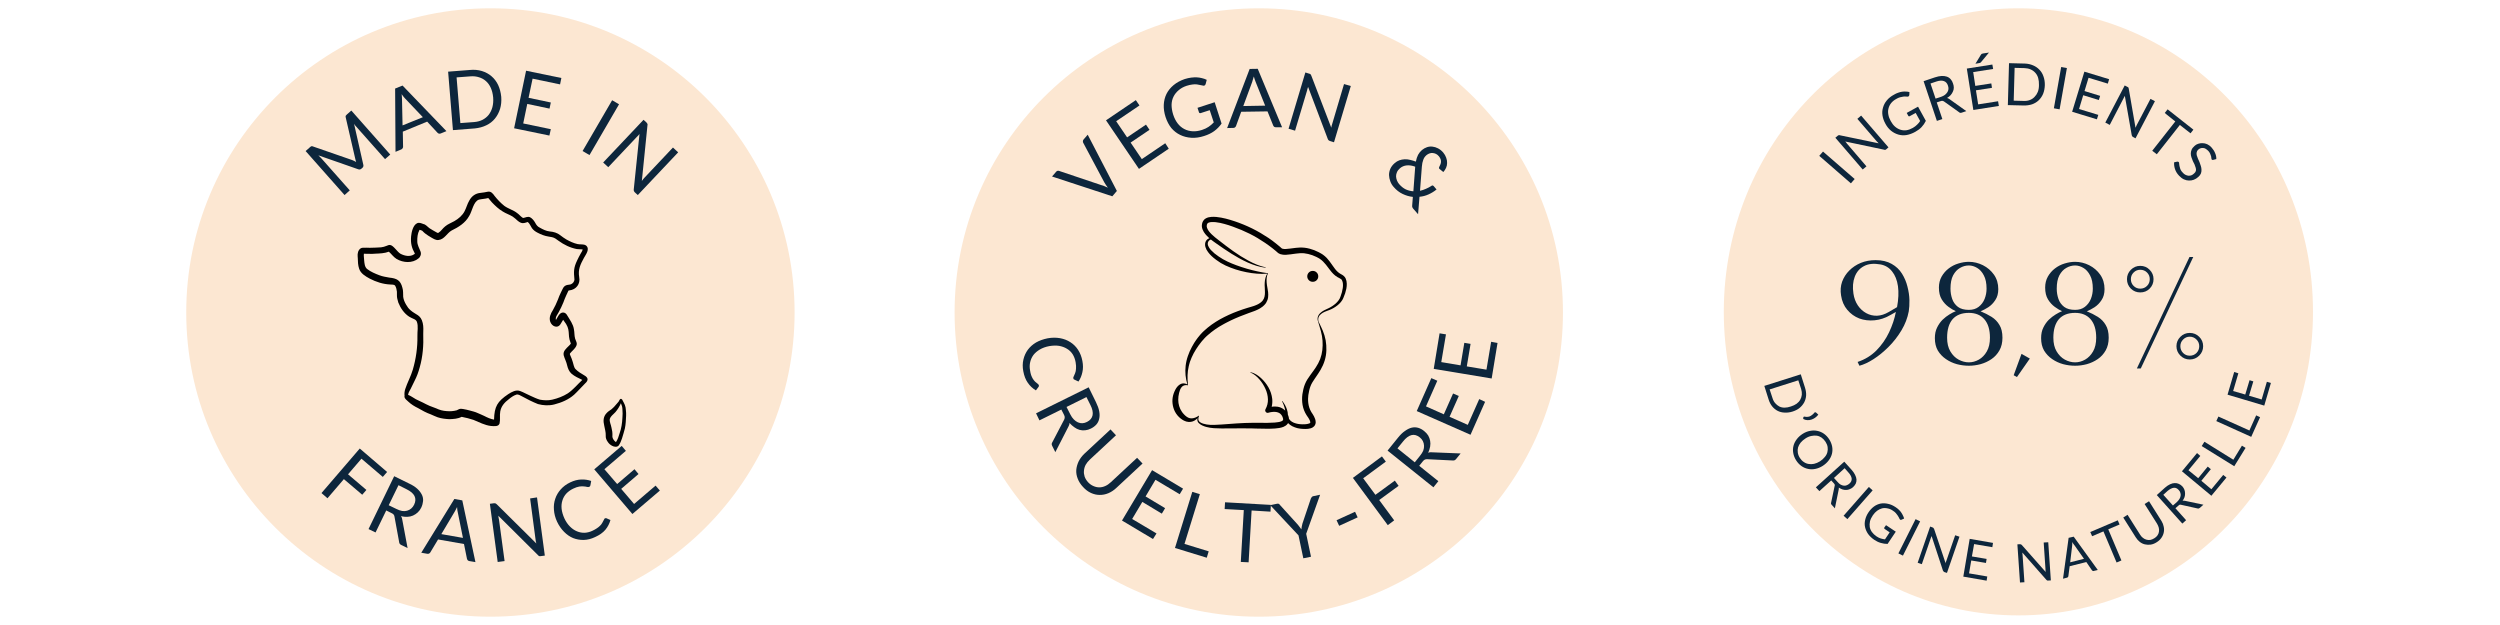 <svg version="1.0" preserveAspectRatio="xMidYMid meet" height="100" viewBox="0 0 300 75" zoomAndPan="magnify" width="400" xmlns:xlink="http://www.w3.org/1999/xlink" xmlns="http://www.w3.org/2000/svg"><defs><g></g><clipPath id="b15445b8f3"><path clip-rule="nonzero" d="M 22.348 0.996 L 95.352 0.996 L 95.352 74.004 L 22.348 74.004 Z M 22.348 0.996"></path></clipPath><clipPath id="329dfe8c4a"><path clip-rule="nonzero" d="M 58.848 0.996 C 38.688 0.996 22.348 17.34 22.348 37.5 C 22.348 57.66 38.688 74.004 58.848 74.004 C 79.008 74.004 95.352 57.66 95.352 37.5 C 95.352 17.34 79.008 0.996 58.848 0.996 Z M 58.848 0.996"></path></clipPath><clipPath id="b713690c16"><path clip-rule="nonzero" d="M 42.902 22.93 L 71 22.93 L 71 52 L 42.902 52 Z M 42.902 22.93"></path></clipPath><clipPath id="c3e52cd64b"><path clip-rule="nonzero" d="M 72 47 L 75.152 47 L 75.152 53.68 L 72 53.68 Z M 72 47"></path></clipPath><clipPath id="14255d305f"><path clip-rule="nonzero" d="M 114.551 0.996 L 187.555 0.996 L 187.555 74.004 L 114.551 74.004 Z M 114.551 0.996"></path></clipPath><clipPath id="aa2d5b9e22"><path clip-rule="nonzero" d="M 151.055 0.996 C 130.895 0.996 114.551 17.34 114.551 37.5 C 114.551 57.66 130.895 74.004 151.055 74.004 C 171.215 74.004 187.555 57.66 187.555 37.5 C 187.555 17.34 171.215 0.996 151.055 0.996 Z M 151.055 0.996"></path></clipPath><clipPath id="df67efaaa4"><path clip-rule="nonzero" d="M 140.621 26 L 161.621 26 L 161.621 51.496 L 140.621 51.496 Z M 140.621 26"></path></clipPath><clipPath id="b5ef799861"><path clip-rule="nonzero" d="M 206.855 0.996 L 277.559 0.996 L 277.559 73.91 L 206.855 73.91 Z M 206.855 0.996"></path></clipPath><clipPath id="2b2c130f39"><path clip-rule="nonzero" d="M 242.207 0.996 C 222.684 0.996 206.855 17.305 206.855 37.422 C 206.855 57.539 222.684 73.848 242.207 73.848 C 261.73 73.848 277.559 57.539 277.559 37.422 C 277.559 17.305 261.73 0.996 242.207 0.996 Z M 242.207 0.996"></path></clipPath></defs><rect fill-opacity="1" height="90" y="-7.5" fill="#ffffff" width="360" x="-30"></rect><rect fill-opacity="1" height="90" y="-7.5" fill="#ffffff" width="360" x="-30"></rect><g clip-path="url(#b15445b8f3)"><g clip-path="url(#329dfe8c4a)"><path fill-rule="nonzero" fill-opacity="1" d="M 22.348 0.996 L 95.352 0.996 L 95.352 74.004 L 22.348 74.004 Z M 22.348 0.996" fill="#fce7d2"></path></g></g><g clip-path="url(#b713690c16)"><path fill-rule="nonzero" fill-opacity="1" d="M 70.336 29.469 C 70.035 29.25 69.645 29.371 69.309 29.289 C 68.832 29.184 68.387 28.969 67.961 28.734 C 67.703 28.586 67.473 28.41 67.234 28.23 C 66.875 27.938 66.418 27.809 65.961 27.773 C 65.527 27.727 65.145 27.523 64.77 27.316 C 64.516 27.203 64.348 26.98 64.227 26.738 C 64.082 26.484 63.895 26.23 63.629 26.082 C 63.355 25.934 63.078 26.102 62.809 26.156 C 62.766 26.156 62.727 26.133 62.691 26.113 C 62.465 25.961 62.297 25.734 62.07 25.578 C 61.605 25.199 61 25.059 60.516 24.703 C 60.082 24.359 59.699 23.949 59.355 23.52 C 59.164 23.246 58.922 22.93 58.543 23.004 C 58.258 23.062 57.965 23.117 57.672 23.145 C 57.051 23.195 56.594 23.543 56.309 24.078 C 56.074 24.473 55.969 24.926 55.758 25.332 C 55.492 25.859 55.023 26.25 54.516 26.539 C 54.148 26.75 53.746 26.887 53.422 27.164 C 53.121 27.395 52.934 27.742 52.609 27.938 C 52.535 27.988 52.457 27.914 52.387 27.887 C 52.102 27.734 51.82 27.566 51.551 27.395 C 51.297 27.219 51.113 26.941 50.793 26.879 C 50.555 26.793 50.301 26.668 50.051 26.789 C 49.555 27.027 49.383 27.859 49.332 28.363 C 49.262 29.168 49.395 29.734 49.785 30.434 C 49.789 30.457 49.742 30.48 49.727 30.492 C 49.238 30.852 48.578 30.719 48.074 30.461 C 47.672 30.25 47.219 29.426 46.793 29.395 C 46.645 29.383 46.516 29.457 46.383 29.504 C 46.172 29.586 45.953 29.66 45.727 29.68 C 45.277 29.703 44.828 29.734 44.383 29.734 C 44.098 29.723 43.816 29.719 43.527 29.73 C 43.148 29.746 42.941 30.156 42.918 30.496 C 42.906 30.656 42.922 30.82 42.934 30.98 C 42.945 31.406 42.957 31.832 43.094 32.238 C 43.281 32.824 43.848 33.148 44.359 33.43 C 45.129 33.832 45.973 34.105 46.844 34.141 C 47.035 34.16 47.289 34.121 47.418 34.285 C 47.551 34.5 47.598 34.762 47.629 35.004 C 47.645 35.289 47.605 35.574 47.676 35.852 C 47.707 36.004 47.746 36.156 47.797 36.305 C 48.062 36.965 48.48 37.594 49.086 37.992 C 49.266 38.109 49.469 38.184 49.656 38.277 C 49.816 38.344 49.965 38.449 50.027 38.617 C 50.223 39.168 50.066 39.77 50.09 40.34 C 50.113 41.695 49.918 43.051 49.539 44.355 C 49.305 45.16 48.883 45.898 48.625 46.699 C 48.543 46.961 48.512 47.234 48.547 47.504 C 48.551 47.543 48.527 47.578 48.535 47.617 C 48.574 47.867 48.816 48.027 48.988 48.188 C 49.332 48.516 49.734 48.762 50.16 48.969 C 50.656 49.258 51.16 49.535 51.703 49.727 C 51.977 49.84 52.238 49.977 52.52 50.074 C 52.969 50.223 53.445 50.277 53.918 50.301 C 54.418 50.285 54.945 50.258 55.395 50.02 C 55.875 50.109 56.355 50.234 56.82 50.387 C 57.5 50.664 58.172 51.031 58.914 51.117 C 59.266 51.129 59.809 51.238 59.949 50.816 C 60.051 50.344 59.945 49.848 60.031 49.375 C 60.141 48.738 60.555 48.285 61.055 47.906 C 61.328 47.68 61.625 47.465 61.969 47.352 C 62.203 47.293 62.422 47.453 62.621 47.551 C 63.246 47.898 63.891 48.223 64.555 48.488 C 65.191 48.66 65.883 48.699 66.523 48.531 C 67.379 48.312 68.227 47.957 68.891 47.367 C 69.352 46.941 69.758 46.465 70.203 46.023 C 70.645 45.633 70.609 45.312 70.094 45.031 C 69.723 44.816 69.344 44.586 69.043 44.273 C 68.949 44.164 68.895 44.008 68.852 43.871 C 68.777 43.594 68.707 43.316 68.602 43.047 C 68.551 42.914 68.492 42.781 68.438 42.652 C 68.402 42.574 68.355 42.484 68.406 42.406 C 68.648 42.102 68.996 41.867 69.156 41.504 C 69.312 41.176 69.109 40.941 69.016 40.641 C 68.91 40.277 68.949 39.891 68.871 39.52 C 68.781 38.898 68.391 38.395 68.078 37.867 C 67.973 37.66 67.789 37.484 67.543 37.5 C 67.094 37.539 66.93 38.074 66.715 38.395 C 66.605 38.047 66.906 37.738 67.055 37.441 C 67.262 37.07 67.441 36.691 67.602 36.297 C 67.711 36.02 67.805 35.734 67.938 35.469 C 68.027 35.289 68.117 35.113 68.191 34.926 C 68.199 34.863 68.266 34.855 68.32 34.848 C 69.148 34.762 69.668 34.066 69.504 33.254 C 69.348 32.336 69.641 31.746 70.07 30.953 C 70.305 30.523 70.82 29.895 70.336 29.469 Z M 69.684 30.426 C 69.531 30.691 69.391 30.969 69.258 31.25 C 68.824 32.152 68.84 32.598 68.934 33.559 C 68.914 33.793 68.742 34.016 68.527 34.105 C 68.395 34.164 68.246 34.16 68.105 34.188 C 67.578 34.285 67.527 34.703 67.305 35.105 C 67.164 35.379 67.055 35.664 66.949 35.953 C 66.777 36.391 66.574 36.82 66.34 37.227 C 66.078 37.629 65.867 38.109 66.023 38.594 C 66.219 39.184 66.945 39.488 67.297 38.836 C 67.395 38.691 67.477 38.543 67.566 38.395 C 67.582 38.375 67.578 38.375 67.59 38.391 C 67.605 38.418 67.625 38.445 67.645 38.473 C 68.578 39.641 68.027 40.012 68.465 41.125 C 68.473 41.164 68.516 41.207 68.496 41.238 C 68.438 41.336 68.352 41.414 68.273 41.492 C 67.961 41.812 67.527 42.137 67.645 42.645 C 67.758 43.055 67.977 43.434 68.059 43.855 C 68.145 44.219 68.293 44.578 68.574 44.836 C 68.953 45.168 69.43 45.371 69.879 45.59 C 69.297 46.125 68.801 46.754 68.145 47.199 C 67.582 47.559 66.934 47.801 66.281 47.957 C 65.793 48.074 65.281 48.047 64.793 47.961 C 64.391 47.844 64.012 47.656 63.629 47.484 C 63.219 47.312 62.84 47.078 62.422 46.926 C 61.926 46.73 61.41 47.031 60.996 47.293 C 59.68 48.18 59.328 48.773 59.285 50.355 C 58.867 50.285 58.48 50.105 58.102 49.91 C 57.844 49.781 57.57 49.68 57.309 49.559 C 57.02 49.422 56.711 49.355 56.406 49.27 C 56.129 49.191 55.852 49.129 55.574 49.082 C 55.41 49.051 55.258 49.035 55.098 49.094 C 55 49.129 54.914 49.191 54.816 49.234 C 54.422 49.34 54 49.375 53.594 49.332 C 53.16 49.309 52.742 49.195 52.355 49.008 C 52.09 48.898 51.812 48.809 51.551 48.703 C 51.266 48.586 51.004 48.438 50.73 48.301 C 50.461 48.164 50.18 48.055 49.91 47.91 C 49.594 47.738 49.312 47.508 48.969 47.383 C 49.008 47.047 49.246 46.777 49.375 46.469 C 49.609 45.941 49.91 45.445 50.105 44.902 C 50.203 44.633 50.293 44.355 50.367 44.078 C 50.738 42.781 50.84 41.426 50.789 40.086 C 50.797 39.648 50.832 39.199 50.73 38.77 C 50.5 37.75 49.91 37.805 49.254 37.223 C 49.043 37.039 48.875 36.82 48.742 36.574 C 48.566 36.281 48.426 35.961 48.383 35.621 C 48.363 35.254 48.402 34.879 48.285 34.52 C 48.059 33.621 47.598 33.402 46.715 33.312 C 46.312 33.238 45.91 33.18 45.527 33.031 C 45.012 32.836 44.488 32.617 44.051 32.277 C 43.758 32.031 43.734 31.602 43.699 31.246 C 43.699 30.984 43.625 30.715 43.668 30.449 C 44.125 30.438 44.582 30.492 45.035 30.441 C 45.586 30.418 46.145 30.402 46.664 30.203 C 46.965 30.469 47.223 30.848 47.582 31.07 C 48.371 31.539 49.477 31.621 50.215 31.012 C 50.469 30.82 50.578 30.473 50.461 30.176 C 50.312 29.781 50.074 29.402 50.074 28.969 C 50.062 28.508 50.105 28.027 50.328 27.613 C 50.34 27.598 50.34 27.566 50.363 27.582 C 50.461 27.621 50.578 27.629 50.668 27.688 C 50.773 27.789 50.863 27.902 50.984 27.992 C 51.234 28.188 51.5 28.355 51.773 28.512 C 52.035 28.66 52.324 28.855 52.637 28.797 C 53.336 28.715 53.629 27.984 54.188 27.664 C 55.023 27.258 55.836 26.758 56.297 25.922 C 56.664 25.359 56.797 24.191 57.469 23.957 C 57.828 23.875 58.203 23.867 58.559 23.77 C 58.574 23.77 58.586 23.758 58.598 23.77 C 58.738 23.941 58.883 24.117 59.031 24.285 C 59.426 24.695 59.844 25.094 60.336 25.383 C 60.711 25.625 61.145 25.754 61.523 25.992 C 61.746 26.137 61.934 26.328 62.137 26.504 C 62.598 26.871 62.812 26.812 63.332 26.641 C 63.57 26.832 63.664 27.129 63.828 27.371 C 64 27.617 64.246 27.793 64.512 27.926 C 64.926 28.145 65.359 28.316 65.828 28.387 C 66.109 28.426 66.402 28.469 66.648 28.625 C 66.777 28.703 66.895 28.797 67.016 28.887 C 67.664 29.363 68.418 29.734 69.219 29.887 C 69.449 29.922 69.684 29.902 69.918 29.926 C 69.895 30.105 69.777 30.266 69.684 30.426 Z M 69.684 30.426" fill="#000000"></path></g><g clip-path="url(#c3e52cd64b)"><path fill-rule="nonzero" fill-opacity="1" d="M 75.105 49.211 C 75.094 49.004 75.062 48.793 74.984 48.598 C 74.918 48.422 74.82 48.262 74.734 48.094 C 74.668 47.891 74.48 47.742 74.348 47.988 C 74.309 48.059 74.273 48.125 74.234 48.195 C 74.148 48.309 74.039 48.406 73.953 48.52 C 73.777 48.73 73.598 48.941 73.379 49.113 C 73.191 49.254 72.98 49.363 72.824 49.539 C 72.383 49.977 72.367 50.508 72.508 51.078 C 72.578 51.473 72.707 51.859 72.688 52.262 C 72.664 52.539 72.766 52.801 72.93 53.023 C 73.059 53.23 73.25 53.395 73.469 53.504 C 73.699 53.625 74.035 53.68 74.234 53.473 C 74.414 53.215 74.543 52.918 74.637 52.621 C 74.75 52.219 74.891 51.828 74.984 51.418 C 75.094 50.918 75.105 50.402 75.133 49.891 C 75.148 49.664 75.129 49.438 75.105 49.211 Z M 74.688 50.156 C 74.656 50.789 74.566 51.418 74.348 52.012 C 74.242 52.375 74.125 52.738 73.914 53.059 C 73.648 52.871 73.441 52.559 73.492 52.223 C 73.5 51.914 73.457 51.609 73.375 51.312 C 73.32 50.969 73.129 50.641 73.172 50.289 C 73.195 50.172 73.27 50.07 73.336 49.98 C 73.484 49.785 73.695 49.641 73.852 49.453 C 74.121 49.133 74.348 48.777 74.504 48.395 C 74.508 48.379 74.504 48.379 74.512 48.395 C 74.617 48.625 74.688 48.871 74.691 49.125 C 74.719 49.469 74.723 49.812 74.688 50.156 Z M 74.688 50.156" fill="#000000"></path></g><g fill-opacity="1" fill="#0d263c"><g transform="translate(40.675, 24.001)"><g><path d="M 1.484 -10.734 L 6.156 -5.453 L 5.531 -4.906 L 2.094 -8.781 C 2.051 -8.832 2.004 -8.883 1.953 -8.938 C 1.91 -9 1.863 -9.066 1.812 -9.141 L 2.922 -4.234 C 2.961 -4.086 2.926 -3.961 2.812 -3.859 L 2.703 -3.766 C 2.586 -3.66 2.457 -3.633 2.312 -3.688 L -2.469 -5.359 C -2.344 -5.242 -2.234 -5.133 -2.141 -5.031 L 1.297 -1.156 L 0.672 -0.594 L -4 -5.875 L -3.469 -6.344 C -3.406 -6.406 -3.348 -6.441 -3.297 -6.453 C -3.254 -6.473 -3.191 -6.461 -3.109 -6.422 L 1.578 -4.797 C 1.66 -4.766 1.742 -4.727 1.828 -4.688 C 1.91 -4.645 1.988 -4.602 2.062 -4.562 C 2.039 -4.656 2.016 -4.742 1.984 -4.828 C 1.953 -4.922 1.93 -5.008 1.922 -5.094 L 0.812 -9.906 C 0.789 -10 0.789 -10.066 0.812 -10.109 C 0.844 -10.16 0.891 -10.211 0.953 -10.266 Z M 1.484 -10.734"></path></g></g></g><g fill-opacity="1" fill="#0d263c"><g transform="translate(47.431, 18.236)"><g><path d="M 3.312 -4.172 L 1.188 -6.406 C 1.125 -6.469 1.055 -6.547 0.984 -6.641 C 0.91 -6.742 0.836 -6.844 0.766 -6.938 C 0.797 -6.664 0.812 -6.43 0.812 -6.234 L 0.875 -3.188 Z M 6.141 -2.5 L 5.453 -2.219 C 5.379 -2.188 5.305 -2.18 5.234 -2.203 C 5.172 -2.223 5.117 -2.254 5.078 -2.297 L 3.828 -3.641 L 0.906 -2.438 L 0.938 -0.609 C 0.938 -0.555 0.914 -0.5 0.875 -0.438 C 0.844 -0.375 0.785 -0.328 0.703 -0.297 L 0.031 -0.016 L -0.016 -7.609 L 0.875 -7.969 Z M 6.141 -2.5"></path></g></g></g><g fill-opacity="1" fill="#0d263c"><g transform="translate(53.446, 15.693)"><g><path d="M 6.703 -4.078 C 6.742 -3.555 6.695 -3.07 6.562 -2.625 C 6.426 -2.188 6.219 -1.797 5.938 -1.453 C 5.664 -1.117 5.32 -0.852 4.906 -0.656 C 4.5 -0.457 4.035 -0.332 3.516 -0.281 L 0.906 -0.078 L 0.328 -7.094 L 2.938 -7.297 C 3.457 -7.348 3.938 -7.305 4.375 -7.172 C 4.82 -7.035 5.207 -6.828 5.531 -6.547 C 5.863 -6.266 6.129 -5.914 6.328 -5.5 C 6.523 -5.082 6.648 -4.609 6.703 -4.078 Z M 5.734 -4 C 5.691 -4.438 5.598 -4.816 5.453 -5.141 C 5.305 -5.473 5.113 -5.742 4.875 -5.953 C 4.633 -6.172 4.352 -6.328 4.031 -6.422 C 3.719 -6.523 3.375 -6.562 3 -6.531 L 1.344 -6.406 L 1.797 -0.922 L 3.453 -1.047 C 3.828 -1.078 4.16 -1.164 4.453 -1.312 C 4.754 -1.469 5.004 -1.672 5.203 -1.922 C 5.398 -2.18 5.547 -2.484 5.641 -2.828 C 5.734 -3.18 5.766 -3.57 5.734 -4 Z M 5.734 -4"></path></g></g></g><g fill-opacity="1" fill="#0d263c"><g transform="translate(60.802, 15.205)"><g><path d="M 5.297 0.297 L 5.125 1.062 L 0.891 0.188 L 2.328 -6.719 L 6.562 -5.844 L 6.406 -5.078 L 3.109 -5.766 L 2.625 -3.469 L 5.297 -2.906 L 5.141 -2.172 L 2.469 -2.734 L 1.984 -0.391 Z M 5.297 0.297"></path></g></g></g><g fill-opacity="1" fill="#0d263c"><g transform="translate(66.489, 16.555)"><g></g></g></g><g fill-opacity="1" fill="#0d263c"><g transform="translate(69.129, 17.67)"><g><path d="M 1.609 0.938 L 0.781 0.453 L 4.328 -5.641 L 5.156 -5.156 Z M 1.609 0.938"></path></g></g></g><g fill-opacity="1" fill="#0d263c"><g transform="translate(71.724, 18.875)"><g><path d="M 9.656 -0.594 L 4.812 4.531 L 4.453 4.203 C 4.398 4.148 4.363 4.094 4.344 4.031 C 4.32 3.977 4.316 3.914 4.328 3.844 L 5.016 -2.797 C 4.961 -2.734 4.91 -2.672 4.859 -2.609 C 4.805 -2.555 4.754 -2.504 4.703 -2.453 L 1.266 1.188 L 0.656 0.625 L 5.5 -4.5 L 5.859 -4.172 C 5.891 -4.141 5.91 -4.109 5.922 -4.078 C 5.941 -4.055 5.957 -4.035 5.969 -4.016 C 5.977 -3.992 5.984 -3.961 5.984 -3.922 C 5.984 -3.891 5.977 -3.852 5.969 -3.812 L 5.297 2.844 C 5.348 2.77 5.398 2.695 5.453 2.625 C 5.504 2.562 5.551 2.508 5.594 2.469 L 9.031 -1.172 Z M 9.656 -0.594"></path></g></g></g><g fill-opacity="1" fill="#0d263c"><g transform="translate(37.89, 58.573)"><g><path d="M 5.484 -3.531 L 3.875 -1.656 L 6.078 0.219 L 5.578 0.797 L 3.375 -1.078 L 1.406 1.219 L 0.688 0.594 L 5.281 -4.75 L 8.562 -1.938 L 8.047 -1.344 Z M 5.484 -3.531"></path></g></g></g><g fill-opacity="1" fill="#0d263c"><g transform="translate(43.411, 63.098)"><g><path d="M 4.141 -2.031 C 4.391 -1.906 4.625 -1.82 4.844 -1.781 C 5.062 -1.75 5.258 -1.758 5.438 -1.812 C 5.625 -1.863 5.789 -1.953 5.938 -2.078 C 6.082 -2.203 6.195 -2.352 6.281 -2.531 C 6.469 -2.914 6.484 -3.266 6.328 -3.578 C 6.172 -3.891 5.844 -4.164 5.344 -4.406 L 4.406 -4.875 L 3.234 -2.469 Z M 5.5 2.672 L 4.734 2.297 C 4.578 2.223 4.492 2.102 4.484 1.938 L 3.922 -1.125 C 3.91 -1.207 3.879 -1.281 3.828 -1.344 C 3.785 -1.406 3.707 -1.461 3.594 -1.516 L 2.938 -1.844 L 1.656 0.797 L 0.812 0.391 L 3.891 -5.953 L 5.672 -5.078 C 6.078 -4.891 6.406 -4.68 6.656 -4.453 C 6.906 -4.223 7.086 -3.988 7.203 -3.75 C 7.328 -3.508 7.379 -3.254 7.359 -2.984 C 7.336 -2.723 7.266 -2.457 7.141 -2.188 C 7.035 -1.969 6.895 -1.773 6.719 -1.609 C 6.551 -1.453 6.363 -1.328 6.156 -1.234 C 5.945 -1.141 5.719 -1.086 5.469 -1.078 C 5.227 -1.066 4.973 -1.094 4.703 -1.156 C 4.797 -1.039 4.848 -0.906 4.859 -0.75 Z M 5.5 2.672"></path></g></g></g><g fill-opacity="1" fill="#0d263c"><g transform="translate(50.522, 66.328)"><g><path d="M 5.031 -1.781 L 4.422 -4.797 C 4.398 -4.891 4.379 -4.992 4.359 -5.109 C 4.348 -5.223 4.336 -5.348 4.328 -5.484 C 4.211 -5.234 4.102 -5.023 4 -4.859 L 2.438 -2.234 Z M 6.531 1.125 L 5.797 1 C 5.723 0.988 5.66 0.957 5.609 0.906 C 5.566 0.852 5.535 0.797 5.516 0.734 L 5.156 -1.047 L 2.047 -1.594 L 1.109 -0.031 C 1.086 0.02 1.039 0.062 0.969 0.094 C 0.906 0.133 0.832 0.145 0.75 0.125 L 0.031 0 L 4 -6.453 L 4.953 -6.281 Z M 6.531 1.125"></path></g></g></g><g fill-opacity="1" fill="#0d263c"><g transform="translate(58.832, 67.563)"><g><path d="M 5.609 -7.875 L 6.547 -0.891 L 6.062 -0.828 C 6 -0.816 5.938 -0.816 5.875 -0.828 C 5.82 -0.848 5.77 -0.891 5.719 -0.953 L 0.969 -5.672 C 0.977 -5.586 0.988 -5.504 1 -5.422 C 1.02 -5.348 1.035 -5.273 1.047 -5.203 L 1.719 -0.234 L 0.891 -0.125 L -0.047 -7.109 L 0.438 -7.172 C 0.477 -7.172 0.516 -7.172 0.547 -7.172 C 0.578 -7.172 0.602 -7.164 0.625 -7.156 C 0.645 -7.156 0.672 -7.141 0.703 -7.109 C 0.734 -7.086 0.758 -7.066 0.781 -7.047 L 5.531 -2.344 C 5.508 -2.426 5.488 -2.504 5.469 -2.578 C 5.457 -2.66 5.445 -2.734 5.438 -2.797 L 4.781 -7.75 Z M 5.609 -7.875"></path></g></g></g><g fill-opacity="1" fill="#0d263c"><g transform="translate(67.926, 65.995)"><g><path d="M 4.672 -3.797 C 4.711 -3.816 4.766 -3.82 4.828 -3.812 L 5.328 -3.594 C 5.211 -3.164 5.008 -2.773 4.719 -2.422 C 4.426 -2.078 4.016 -1.785 3.484 -1.547 C 3.023 -1.328 2.57 -1.211 2.125 -1.203 C 1.688 -1.191 1.266 -1.266 0.859 -1.422 C 0.461 -1.586 0.098 -1.836 -0.234 -2.172 C -0.566 -2.504 -0.848 -2.91 -1.078 -3.391 C -1.297 -3.867 -1.422 -4.344 -1.453 -4.812 C -1.492 -5.281 -1.441 -5.723 -1.297 -6.141 C -1.16 -6.555 -0.941 -6.93 -0.641 -7.266 C -0.336 -7.609 0.039 -7.891 0.5 -8.109 C 0.957 -8.328 1.395 -8.441 1.812 -8.453 C 2.227 -8.473 2.629 -8.414 3.016 -8.281 L 2.922 -7.75 C 2.91 -7.719 2.895 -7.688 2.875 -7.656 C 2.863 -7.625 2.832 -7.598 2.781 -7.578 C 2.727 -7.547 2.645 -7.539 2.531 -7.562 C 2.426 -7.594 2.297 -7.613 2.141 -7.625 C 1.992 -7.645 1.812 -7.641 1.594 -7.609 C 1.383 -7.578 1.141 -7.492 0.859 -7.359 C 0.535 -7.203 0.258 -7.004 0.031 -6.766 C -0.188 -6.523 -0.344 -6.25 -0.438 -5.938 C -0.539 -5.625 -0.57 -5.285 -0.531 -4.922 C -0.488 -4.566 -0.379 -4.191 -0.203 -3.797 C -0.016 -3.398 0.207 -3.07 0.469 -2.812 C 0.727 -2.551 1.008 -2.359 1.312 -2.234 C 1.613 -2.109 1.926 -2.051 2.25 -2.062 C 2.57 -2.082 2.883 -2.164 3.188 -2.312 C 3.383 -2.406 3.551 -2.5 3.688 -2.594 C 3.832 -2.688 3.957 -2.785 4.062 -2.891 C 4.176 -2.992 4.27 -3.113 4.344 -3.25 C 4.426 -3.383 4.5 -3.52 4.562 -3.656 C 4.582 -3.727 4.617 -3.773 4.672 -3.797 Z M 4.672 -3.797"></path></g></g></g><g fill-opacity="1" fill="#0d263c"><g transform="translate(75.2, 62.274)"><g><path d="M 3.469 -4 L 3.984 -3.406 L 0.688 -0.594 L -3.891 -5.953 L -0.594 -8.766 L -0.094 -8.172 L -2.672 -5.969 L -1.141 -4.188 L 0.938 -5.969 L 1.422 -5.391 L -0.656 -3.609 L 0.891 -1.797 Z M 3.469 -4"></path></g></g></g><g clip-path="url(#14255d305f)"><g clip-path="url(#aa2d5b9e22)"><path fill-rule="nonzero" fill-opacity="1" d="M 114.551 0.996 L 187.555 0.996 L 187.555 74.004 L 114.551 74.004 Z M 114.551 0.996" fill="#fce7d2"></path></g></g><g clip-path="url(#df67efaaa4)"><path fill-rule="nonzero" fill-opacity="1" d="M 161.48 33.418 C 161.426 33.301 161.352 33.203 161.258 33.121 C 161.172 33.047 161.082 32.984 160.984 32.934 C 160.836 32.859 160.695 32.77 160.566 32.66 C 160.309 32.441 160.098 32.137 159.91 31.867 L 159.859 31.793 C 159.664 31.5 159.449 31.223 159.215 30.961 C 159.074 30.812 158.918 30.68 158.754 30.562 L 158.625 30.477 L 158.496 30.402 C 158.418 30.355 158.328 30.305 158.242 30.262 C 157.891 30.078 157.523 29.938 157.145 29.84 C 156.949 29.789 156.754 29.75 156.555 29.727 C 156.355 29.707 156.152 29.699 155.953 29.707 C 155.645 29.723 155.34 29.754 155.035 29.801 C 154.965 29.809 154.891 29.82 154.82 29.828 C 154.676 29.848 154.484 29.871 154.305 29.879 C 154.164 29.891 154.023 29.879 153.887 29.844 C 153.883 29.84 153.875 29.836 153.867 29.832 C 153.852 29.828 153.836 29.82 153.824 29.812 C 153.816 29.809 153.809 29.805 153.801 29.797 L 153.789 29.789 C 153.789 29.789 153.785 29.785 153.785 29.785 C 153.781 29.781 153.777 29.781 153.777 29.777 C 153.703 29.711 153.633 29.648 153.562 29.586 C 153.434 29.473 153.293 29.359 153.125 29.227 C 152.832 28.992 152.527 28.766 152.219 28.555 C 151.594 28.137 150.945 27.758 150.27 27.422 C 150.102 27.34 149.93 27.262 149.758 27.18 C 149.707 27.16 149.656 27.137 149.605 27.113 C 149.484 27.062 149.363 27.008 149.242 26.957 C 148.84 26.793 148.504 26.668 148.188 26.562 C 147.805 26.43 147.449 26.328 147.102 26.238 C 146.73 26.145 146.352 26.074 145.965 26.035 C 145.766 26.016 145.562 26.012 145.363 26.027 C 145.129 26.039 144.91 26.094 144.703 26.203 C 144.574 26.273 144.473 26.367 144.395 26.492 C 144.387 26.508 144.375 26.523 144.367 26.539 C 144.344 26.574 144.328 26.613 144.309 26.652 C 144.305 26.672 144.297 26.691 144.289 26.707 C 144.273 26.746 144.262 26.785 144.254 26.828 C 144.195 27.07 144.215 27.305 144.309 27.535 C 144.477 27.965 144.773 28.262 145.039 28.508 C 145.066 28.535 145.094 28.562 145.125 28.586 C 145.082 28.602 145.043 28.617 145.008 28.637 C 144.891 28.699 144.797 28.785 144.727 28.895 C 144.602 29.094 144.574 29.367 144.648 29.633 C 144.715 29.863 144.824 30.07 144.973 30.258 C 145.207 30.574 145.504 30.859 145.938 31.18 C 146.125 31.32 146.316 31.445 146.484 31.551 C 146.676 31.664 146.875 31.77 147.07 31.863 C 147.863 32.227 148.691 32.492 149.551 32.66 C 149.977 32.746 150.406 32.809 150.836 32.84 C 151.25 32.875 151.664 32.875 152.078 32.836 C 151.977 32.988 151.902 33.152 151.859 33.328 C 151.805 33.52 151.777 33.719 151.766 33.914 C 151.758 34.008 151.758 34.098 151.758 34.188 L 151.758 34.215 C 151.758 34.246 151.762 34.281 151.762 34.316 C 151.766 34.379 151.766 34.445 151.773 34.508 C 151.789 34.734 151.797 34.91 151.793 35.07 C 151.797 35.25 151.781 35.422 151.742 35.598 C 151.707 35.758 151.641 35.902 151.543 36.035 L 151.473 36.125 L 151.34 36.254 L 151.191 36.367 C 151.117 36.414 151.043 36.461 150.973 36.5 L 150.73 36.613 L 150.477 36.711 C 150.422 36.73 150.367 36.746 150.309 36.762 C 150.277 36.773 150.246 36.781 150.215 36.793 C 150.129 36.82 150.035 36.848 149.938 36.875 C 149.898 36.887 149.859 36.898 149.816 36.91 C 149.766 36.926 149.711 36.941 149.66 36.957 C 149.309 37.062 148.941 37.188 148.543 37.336 C 147.801 37.609 147.086 37.938 146.395 38.32 C 146.082 38.496 145.754 38.703 145.387 38.961 C 145.062 39.195 144.754 39.449 144.461 39.723 L 144.242 39.934 L 144.039 40.156 C 143.938 40.27 143.84 40.383 143.75 40.508 C 143.719 40.547 143.691 40.59 143.66 40.629 C 143.613 40.684 143.574 40.742 143.535 40.801 C 143.52 40.824 143.504 40.848 143.484 40.875 C 143.469 40.902 143.449 40.93 143.43 40.957 C 143.395 41.008 143.355 41.066 143.32 41.121 C 143.293 41.172 143.262 41.223 143.23 41.273 C 143.16 41.391 143.086 41.512 143.023 41.637 C 142.832 41.988 142.672 42.352 142.543 42.73 C 142.477 42.914 142.426 43.109 142.379 43.297 L 142.32 43.594 C 142.305 43.676 142.293 43.754 142.285 43.832 L 142.277 43.891 C 142.191 44.656 142.262 45.41 142.492 46.145 C 142.445 46.113 142.395 46.086 142.34 46.062 C 142.262 46.035 142.176 46.016 142.09 46.008 C 141.898 45.996 141.727 46.043 141.566 46.148 C 141.414 46.246 141.289 46.371 141.188 46.52 C 141.141 46.582 141.098 46.648 141.062 46.719 L 141.055 46.738 C 141.012 46.809 140.977 46.887 140.945 46.961 C 140.656 47.602 140.613 48.258 140.809 48.934 C 140.906 49.266 141.066 49.566 141.289 49.84 C 141.332 49.891 141.379 49.938 141.422 49.984 L 141.461 50.027 C 141.508 50.07 141.555 50.113 141.602 50.156 L 141.652 50.199 C 141.719 50.25 141.789 50.301 141.855 50.348 C 141.906 50.383 141.965 50.414 142.02 50.445 C 142.043 50.457 142.062 50.469 142.086 50.48 C 142.418 50.656 142.828 50.684 143.148 50.562 C 143.312 50.5 143.457 50.41 143.586 50.293 C 143.629 50.254 143.668 50.215 143.707 50.168 C 143.691 50.223 143.684 50.281 143.68 50.336 C 143.676 50.523 143.742 50.676 143.883 50.797 C 144.133 51.035 144.457 51.145 144.738 51.23 C 145.047 51.312 145.359 51.363 145.676 51.383 C 145.961 51.402 146.266 51.414 146.602 51.414 C 147.07 51.418 147.539 51.414 147.996 51.406 C 148.734 51.402 149.5 51.395 150.246 51.41 C 150.406 51.414 150.566 51.418 150.727 51.426 C 151.168 51.438 151.625 51.449 152.078 51.449 C 152.359 51.449 152.688 51.445 153.02 51.418 C 153.184 51.406 153.348 51.387 153.508 51.359 C 153.684 51.332 153.855 51.285 154.023 51.219 C 154.117 51.18 154.207 51.129 154.293 51.07 C 154.395 51 154.477 50.914 154.543 50.812 C 154.555 50.797 154.562 50.785 154.57 50.77 C 154.637 50.844 154.711 50.91 154.789 50.969 C 154.969 51.102 155.16 51.207 155.371 51.277 C 155.457 51.312 155.543 51.34 155.633 51.363 L 155.684 51.375 C 155.711 51.379 155.742 51.387 155.773 51.395 C 155.844 51.41 155.922 51.426 155.996 51.434 C 156.047 51.441 156.102 51.449 156.156 51.453 L 156.312 51.465 C 156.418 51.477 156.52 51.477 156.629 51.477 C 156.855 51.484 157.082 51.453 157.305 51.391 C 157.449 51.348 157.574 51.27 157.684 51.164 C 157.746 51.102 157.793 51.027 157.828 50.941 C 157.859 50.863 157.879 50.781 157.883 50.699 C 157.887 50.559 157.863 50.426 157.82 50.293 C 157.781 50.184 157.738 50.078 157.684 49.973 C 157.633 49.883 157.582 49.789 157.52 49.691 L 157.434 49.562 L 157.363 49.453 C 156.938 48.754 156.93 47.953 157 47.41 C 157.023 47.227 157.059 47.047 157.102 46.871 C 157.113 46.809 157.133 46.75 157.148 46.688 C 157.156 46.66 157.164 46.633 157.172 46.605 C 157.18 46.578 157.191 46.547 157.199 46.52 C 157.219 46.461 157.234 46.398 157.258 46.348 C 157.371 46.039 157.57 45.734 157.797 45.402 C 157.84 45.34 157.883 45.277 157.926 45.215 C 158.105 44.953 158.289 44.684 158.457 44.398 C 158.668 44.039 158.84 43.664 158.961 43.266 C 159.086 42.867 159.152 42.457 159.164 42.039 C 159.176 41.633 159.148 41.227 159.078 40.824 C 159 40.426 158.887 40.039 158.73 39.668 C 158.66 39.492 158.582 39.324 158.484 39.125 L 158.43 39.016 C 158.359 38.879 158.289 38.738 158.227 38.598 C 158.172 38.426 158.172 38.25 158.227 38.078 C 158.289 37.914 158.395 37.777 158.535 37.672 C 158.676 37.562 158.824 37.473 158.988 37.406 C 159.098 37.355 159.211 37.316 159.328 37.273 C 159.383 37.254 159.441 37.234 159.5 37.211 C 159.859 37.074 160.191 36.883 160.492 36.645 C 160.648 36.523 160.785 36.387 160.91 36.238 C 160.977 36.156 161.035 36.074 161.086 35.988 L 161.105 35.949 C 161.121 35.918 161.141 35.883 161.156 35.852 L 161.215 35.723 C 161.371 35.375 161.488 35.012 161.562 34.637 C 161.602 34.441 161.617 34.242 161.613 34.043 C 161.609 33.824 161.566 33.617 161.48 33.418 Z M 161.133 34.566 C 161.082 34.914 160.988 35.254 160.863 35.582 L 160.812 35.707 C 160.805 35.734 160.793 35.758 160.785 35.777 C 160.777 35.793 160.77 35.805 160.766 35.82 C 160.727 35.891 160.684 35.965 160.637 36.031 C 160.535 36.172 160.422 36.297 160.293 36.414 C 160.027 36.648 159.73 36.844 159.41 36.996 L 159.355 37.02 C 159.047 37.156 158.699 37.309 158.434 37.562 C 158.289 37.695 158.188 37.859 158.133 38.051 C 158.09 38.242 158.105 38.43 158.18 38.613 C 158.227 38.805 158.289 38.992 158.344 39.176 C 158.402 39.359 158.461 39.551 158.508 39.742 C 158.555 39.922 158.598 40.113 158.633 40.305 C 158.668 40.523 158.691 40.703 158.703 40.875 C 158.73 41.25 158.723 41.629 158.68 42.004 C 158.637 42.375 158.551 42.734 158.422 43.082 C 158.285 43.43 158.113 43.758 157.906 44.07 C 157.742 44.324 157.559 44.57 157.367 44.832 C 157.324 44.895 157.281 44.953 157.234 45.016 C 156.992 45.352 156.758 45.684 156.594 46.098 C 156.562 46.164 156.539 46.234 156.52 46.301 C 156.508 46.336 156.496 46.367 156.484 46.402 C 156.477 46.43 156.469 46.461 156.461 46.492 C 156.441 46.559 156.422 46.633 156.402 46.703 C 156.352 46.906 156.312 47.113 156.285 47.32 C 156.23 47.746 156.238 48.172 156.309 48.598 C 156.387 49.035 156.543 49.438 156.781 49.812 L 156.871 49.949 L 156.953 50.062 C 157 50.129 157.047 50.203 157.094 50.289 C 157.184 50.441 157.238 50.594 157.238 50.676 C 157.242 50.699 157.238 50.723 157.223 50.742 C 157.188 50.777 157.145 50.805 157.098 50.82 C 156.941 50.875 156.777 50.902 156.609 50.91 C 156.188 50.934 155.832 50.902 155.523 50.816 C 155.141 50.719 154.844 50.527 154.684 50.273 C 154.684 50.27 154.68 50.266 154.676 50.262 C 154.676 50.23 154.672 50.203 154.668 50.172 C 154.664 50.156 154.664 50.141 154.66 50.125 C 154.637 50 154.598 49.879 154.547 49.766 C 154.543 49.566 154.508 49.375 154.449 49.188 C 154.328 48.797 154.137 48.445 153.883 48.125 C 153.875 48.113 153.863 48.113 153.852 48.121 C 153.84 48.129 153.836 48.141 153.844 48.152 C 153.934 48.324 154.012 48.504 154.074 48.688 C 154.141 48.867 154.191 49.051 154.219 49.238 L 154.223 49.25 C 154.223 49.258 154.227 49.266 154.227 49.273 C 154.184 49.23 154.141 49.191 154.094 49.152 C 153.789 48.906 153.441 48.785 153.047 48.785 C 152.898 48.781 152.75 48.789 152.602 48.812 C 152.676 48.504 152.699 48.195 152.668 47.879 C 152.613 47.383 152.461 46.914 152.211 46.48 C 151.969 46.059 151.672 45.688 151.312 45.359 C 151.133 45.195 150.941 45.055 150.738 44.93 C 150.543 44.816 150.312 44.703 150.066 44.68 C 150.051 44.68 150.043 44.688 150.039 44.703 C 150.039 44.715 150.043 44.727 150.059 44.727 C 150.289 44.793 150.484 44.93 150.648 45.059 C 150.824 45.199 150.984 45.359 151.133 45.531 C 151.426 45.871 151.668 46.25 151.852 46.66 C 152.035 47.059 152.137 47.473 152.152 47.91 C 152.164 48.336 152.066 48.73 151.863 49.102 C 151.801 49.219 151.809 49.328 151.895 49.434 C 151.98 49.535 152.086 49.566 152.215 49.527 L 152.238 49.52 C 152.281 49.508 152.355 49.488 152.422 49.473 C 152.484 49.461 152.555 49.449 152.621 49.441 C 152.754 49.422 152.883 49.418 153.016 49.426 C 153.281 49.445 153.5 49.527 153.652 49.664 C 153.734 49.742 153.801 49.828 153.855 49.926 C 153.906 50.027 153.945 50.133 153.969 50.242 C 153.969 50.254 153.969 50.266 153.973 50.277 C 153.973 50.289 153.977 50.301 153.977 50.309 C 153.973 50.316 153.973 50.328 153.973 50.336 C 153.973 50.344 153.973 50.352 153.973 50.359 C 153.973 50.359 153.973 50.363 153.973 50.367 C 153.969 50.383 153.965 50.402 153.953 50.418 C 153.953 50.422 153.949 50.426 153.949 50.43 C 153.895 50.492 153.828 50.535 153.75 50.562 C 153.629 50.609 153.508 50.641 153.383 50.656 C 153.242 50.68 153.102 50.699 152.965 50.707 C 152.664 50.73 152.359 50.738 152.078 50.742 C 151.785 50.742 151.484 50.742 151.195 50.738 C 150.887 50.738 150.57 50.738 150.254 50.738 C 149.68 50.742 149.078 50.766 148.41 50.809 L 146.59 50.941 C 146.258 50.969 145.965 50.984 145.688 50.988 C 145.395 51 145.102 50.984 144.809 50.938 C 144.527 50.887 144.23 50.82 144.004 50.66 C 143.891 50.582 143.824 50.473 143.801 50.336 C 143.793 50.188 143.82 50.051 143.883 49.918 C 143.887 49.906 143.883 49.895 143.875 49.891 C 143.867 49.883 143.855 49.883 143.848 49.887 C 143.578 50.074 143.309 50.18 143.062 50.199 C 143.039 50.199 143.02 50.203 143 50.199 C 142.988 50.199 142.977 50.199 142.969 50.199 L 142.957 50.199 C 142.93 50.203 142.902 50.199 142.875 50.195 C 142.844 50.188 142.812 50.184 142.789 50.184 L 142.656 50.145 L 142.535 50.09 C 142.48 50.055 142.43 50.023 142.379 49.992 C 142.355 49.973 142.336 49.957 142.312 49.938 C 142.285 49.918 142.258 49.895 142.23 49.871 L 142.086 49.73 L 141.953 49.582 C 141.941 49.566 141.926 49.547 141.91 49.527 C 141.883 49.492 141.859 49.461 141.836 49.426 C 141.684 49.211 141.574 48.98 141.5 48.73 C 141.355 48.25 141.352 47.703 141.492 47.148 C 141.551 46.906 141.637 46.637 141.805 46.441 C 141.887 46.344 141.992 46.277 142.113 46.242 C 142.254 46.203 142.391 46.199 142.531 46.23 C 142.535 46.23 142.535 46.23 142.535 46.23 C 142.535 46.23 142.535 46.234 142.539 46.234 C 142.539 46.234 142.543 46.23 142.543 46.23 C 142.543 46.23 142.543 46.23 142.547 46.23 C 142.547 46.23 142.551 46.227 142.555 46.227 C 142.555 46.223 142.559 46.223 142.559 46.223 C 142.559 46.219 142.559 46.219 142.559 46.219 C 142.562 46.215 142.562 46.215 142.562 46.211 C 142.562 46.207 142.562 46.207 142.562 46.207 C 142.461 45.383 142.488 44.625 142.648 43.957 C 142.656 43.918 142.668 43.883 142.676 43.844 C 142.688 43.793 142.699 43.738 142.715 43.688 L 142.793 43.422 L 142.816 43.359 C 142.871 43.207 142.93 43.051 142.996 42.902 C 143.145 42.562 143.32 42.234 143.52 41.922 C 143.719 41.605 143.934 41.305 144.168 41.016 C 144.203 40.973 144.234 40.934 144.27 40.895 C 144.352 40.793 144.438 40.695 144.531 40.602 L 144.723 40.406 L 144.926 40.223 C 145.488 39.727 146.094 39.301 146.75 38.945 L 146.996 38.809 L 147.25 38.676 C 147.391 38.598 147.543 38.527 147.688 38.457 L 147.754 38.426 C 147.859 38.375 147.969 38.324 148.074 38.277 C 148.141 38.25 148.207 38.219 148.27 38.191 L 148.797 37.969 C 149.152 37.824 149.52 37.688 149.863 37.562 C 149.922 37.539 149.98 37.52 150.039 37.5 L 150.203 37.441 C 150.27 37.418 150.336 37.395 150.406 37.367 L 150.484 37.34 C 150.551 37.316 150.621 37.289 150.691 37.258 L 150.973 37.129 C 151.043 37.094 151.109 37.055 151.176 37.02 L 151.246 36.977 C 151.332 36.922 151.422 36.859 151.512 36.793 L 151.695 36.629 L 151.75 36.57 C 151.785 36.531 151.824 36.488 151.863 36.441 L 151.953 36.301 C 152.07 36.105 152.145 35.898 152.172 35.672 C 152.195 35.465 152.195 35.258 152.172 35.051 C 152.152 34.879 152.121 34.699 152.078 34.469 C 152.066 34.41 152.059 34.355 152.047 34.301 C 152.043 34.262 152.035 34.227 152.031 34.191 C 152.027 34.16 152.023 34.125 152.02 34.09 C 152.012 34.031 152.004 33.973 152 33.914 C 151.984 33.727 151.984 33.543 152.004 33.355 C 152.02 33.168 152.066 32.988 152.152 32.82 C 152.152 32.816 152.152 32.816 152.152 32.816 C 152.156 32.812 152.156 32.812 152.156 32.809 C 152.156 32.809 152.156 32.809 152.156 32.805 C 152.152 32.805 152.152 32.801 152.152 32.797 C 152.152 32.797 152.148 32.793 152.148 32.793 C 152.145 32.793 152.145 32.789 152.145 32.789 C 152.145 32.789 152.141 32.789 152.141 32.789 C 152.137 32.789 152.137 32.785 152.137 32.785 C 151.691 32.727 151.281 32.652 150.879 32.562 C 150.48 32.477 150.078 32.375 149.652 32.254 C 148.703 31.973 147.957 31.699 147.297 31.387 C 147.117 31.305 146.934 31.211 146.754 31.105 C 146.574 31 146.398 30.887 146.23 30.773 C 145.891 30.551 145.582 30.293 145.301 29.996 C 145.172 29.855 145.066 29.699 144.992 29.523 C 144.918 29.359 144.91 29.195 144.977 29.027 C 145.012 28.953 145.066 28.887 145.133 28.832 C 145.188 28.793 145.242 28.762 145.305 28.738 C 145.348 28.773 145.398 28.812 145.445 28.848 L 145.48 28.875 C 145.539 28.922 145.602 28.965 145.66 29.008 L 146.008 29.254 C 146.578 29.652 147.168 30.066 147.773 30.441 C 148.293 30.762 148.984 31.172 149.73 31.504 C 150.07 31.652 150.418 31.785 150.773 31.895 C 151.133 32.008 151.496 32.082 151.863 32.129 C 151.879 32.129 151.887 32.125 151.891 32.109 C 151.895 32.094 151.887 32.086 151.875 32.082 C 151.516 32.004 151.164 31.895 150.824 31.758 C 150.484 31.621 150.156 31.469 149.836 31.293 C 149.191 30.945 148.574 30.559 147.98 30.133 C 147.402 29.723 146.844 29.293 146.227 28.812 L 145.801 28.477 C 145.633 28.34 145.512 28.23 145.406 28.125 C 145.285 28.008 145.172 27.883 145.066 27.746 C 144.973 27.625 144.898 27.488 144.844 27.344 C 144.797 27.223 144.793 27.098 144.824 26.969 C 144.828 26.953 144.832 26.938 144.84 26.926 C 144.848 26.914 144.852 26.902 144.855 26.891 C 144.863 26.875 144.871 26.859 144.883 26.844 C 144.891 26.832 144.898 26.82 144.902 26.812 C 144.926 26.777 144.957 26.75 144.996 26.734 C 145.125 26.676 145.262 26.648 145.402 26.645 C 145.57 26.637 145.738 26.645 145.902 26.664 C 146.254 26.707 146.598 26.777 146.938 26.875 C 147.262 26.961 147.598 27.07 147.961 27.203 C 148.641 27.445 149.305 27.727 149.953 28.047 C 150.598 28.371 151.215 28.738 151.812 29.145 C 152.113 29.352 152.406 29.562 152.68 29.777 C 152.805 29.879 152.953 29.996 153.098 30.117 C 153.168 30.18 153.234 30.238 153.297 30.293 L 153.375 30.359 C 153.406 30.383 153.438 30.402 153.469 30.418 C 153.531 30.453 153.594 30.48 153.66 30.504 C 153.879 30.57 154.105 30.594 154.336 30.574 C 154.531 30.566 154.715 30.543 154.918 30.516 L 155.074 30.492 C 155.391 30.449 155.688 30.406 155.984 30.387 C 156.152 30.375 156.316 30.379 156.484 30.391 C 156.652 30.41 156.82 30.438 156.984 30.477 C 157.32 30.559 157.645 30.672 157.953 30.824 C 158.02 30.855 158.094 30.895 158.184 30.945 L 158.293 31.008 L 158.395 31.074 C 158.531 31.164 158.656 31.27 158.773 31.387 C 159.012 31.621 159.219 31.898 159.438 32.191 L 159.461 32.227 C 159.672 32.504 159.91 32.82 160.227 33.07 C 160.309 33.133 160.395 33.191 160.484 33.246 C 160.551 33.285 160.621 33.32 160.684 33.352 L 160.738 33.383 C 160.805 33.414 160.871 33.453 160.93 33.496 C 160.977 33.535 161.012 33.578 161.039 33.633 C 161.105 33.77 161.145 33.914 161.152 34.066 C 161.164 34.234 161.16 34.402 161.133 34.566 Z M 161.133 34.566" fill="#000000"></path></g><path fill-rule="nonzero" fill-opacity="1" d="M 158.191 33.164 C 158.191 33.344 158.129 33.496 158 33.625 C 157.871 33.754 157.715 33.816 157.531 33.816 C 157.348 33.816 157.191 33.754 157.062 33.625 C 156.934 33.496 156.871 33.344 156.871 33.164 C 156.871 32.98 156.934 32.828 157.062 32.699 C 157.191 32.57 157.348 32.508 157.531 32.508 C 157.715 32.508 157.871 32.57 158 32.699 C 158.129 32.828 158.191 32.98 158.191 33.164 Z M 158.191 33.164" fill="#000000"></path><g fill-opacity="1" fill="#0d263c"><g transform="translate(131.603, 25.774)"><g><path d="M -1.078 -9.609 L 2.422 -2.859 L 1.875 -2.219 L -5.359 -4.594 L -4.859 -5.172 C -4.805 -5.234 -4.742 -5.27 -4.672 -5.281 C -4.598 -5.289 -4.531 -5.281 -4.469 -5.25 L 0.594 -3.547 C 0.707 -3.523 0.828 -3.484 0.953 -3.422 C 1.086 -3.359 1.219 -3.301 1.344 -3.25 C 1.27 -3.352 1.191 -3.461 1.109 -3.578 C 1.023 -3.703 0.957 -3.812 0.906 -3.906 L -1.609 -8.625 C -1.641 -8.676 -1.656 -8.738 -1.656 -8.812 C -1.656 -8.895 -1.629 -8.969 -1.578 -9.031 Z M -1.078 -9.609"></path></g></g></g><g fill-opacity="1" fill="#0d263c"><g transform="translate(135.924, 20.782)"><g><path d="M 3.906 -3.594 L 4.328 -2.938 L 0.75 -0.516 L -3.203 -6.344 L 0.375 -8.766 L 0.812 -8.125 L -1.984 -6.234 L -0.672 -4.297 L 1.594 -5.828 L 2.016 -5.203 L -0.25 -3.672 L 1.094 -1.688 Z M 3.906 -3.594"></path></g></g></g><g fill-opacity="1" fill="#0d263c"><g transform="translate(140.511, 17.533)"><g><path d="M 5.25 -5.266 L 6.078 -2.703 C 5.828 -2.348 5.531 -2.047 5.188 -1.797 C 4.852 -1.555 4.457 -1.363 4 -1.219 C 3.457 -1.039 2.941 -0.969 2.453 -1 C 1.961 -1.031 1.516 -1.145 1.109 -1.344 C 0.703 -1.539 0.348 -1.816 0.047 -2.172 C -0.242 -2.535 -0.473 -2.973 -0.641 -3.484 C -0.805 -3.992 -0.879 -4.484 -0.859 -4.953 C -0.836 -5.43 -0.727 -5.867 -0.531 -6.266 C -0.332 -6.66 -0.051 -7.008 0.312 -7.312 C 0.688 -7.625 1.133 -7.867 1.656 -8.047 C 1.926 -8.129 2.18 -8.188 2.422 -8.219 C 2.66 -8.25 2.891 -8.258 3.109 -8.25 C 3.328 -8.238 3.531 -8.207 3.719 -8.156 C 3.914 -8.113 4.109 -8.047 4.297 -7.953 L 4.172 -7.469 C 4.148 -7.383 4.109 -7.32 4.047 -7.281 C 3.992 -7.238 3.922 -7.234 3.828 -7.266 C 3.742 -7.285 3.641 -7.305 3.516 -7.328 C 3.398 -7.359 3.266 -7.383 3.109 -7.406 C 2.953 -7.426 2.77 -7.422 2.562 -7.391 C 2.363 -7.367 2.133 -7.316 1.875 -7.234 C 1.5 -7.109 1.18 -6.93 0.922 -6.703 C 0.66 -6.484 0.457 -6.227 0.312 -5.938 C 0.164 -5.645 0.086 -5.316 0.078 -4.953 C 0.078 -4.586 0.141 -4.203 0.266 -3.797 C 0.398 -3.379 0.582 -3.02 0.812 -2.719 C 1.039 -2.426 1.305 -2.203 1.609 -2.047 C 1.91 -1.891 2.238 -1.801 2.594 -1.781 C 2.945 -1.758 3.32 -1.812 3.719 -1.938 C 4.031 -2.039 4.297 -2.164 4.516 -2.312 C 4.734 -2.457 4.941 -2.633 5.141 -2.844 L 4.656 -4.312 L 3.594 -3.969 C 3.539 -3.945 3.488 -3.945 3.438 -3.969 C 3.395 -3.988 3.367 -4.023 3.359 -4.078 L 3.188 -4.594 Z M 5.25 -5.266"></path></g></g></g><g fill-opacity="1" fill="#0d263c"><g transform="translate(147.225, 15.366)"><g><path d="M 4.594 -2.688 L 3.453 -5.531 C 3.422 -5.613 3.383 -5.711 3.344 -5.828 C 3.301 -5.941 3.266 -6.062 3.234 -6.188 C 3.16 -5.914 3.094 -5.691 3.031 -5.516 L 1.969 -2.641 Z M 6.625 -0.094 L 5.891 -0.094 C 5.805 -0.094 5.738 -0.109 5.688 -0.141 C 5.633 -0.18 5.594 -0.234 5.562 -0.297 L 4.875 -2 L 1.719 -1.953 L 1.094 -0.234 C 1.07 -0.18 1.031 -0.129 0.969 -0.078 C 0.914 -0.035 0.848 -0.016 0.766 -0.016 L 0.031 0 L 2.734 -7.094 L 3.703 -7.109 Z M 6.625 -0.094"></path></g></g></g><g fill-opacity="1" fill="#0d263c"><g transform="translate(153.752, 15.181)"><g><path d="M 8.344 -4.859 L 6.328 1.891 L 5.875 1.75 C 5.801 1.727 5.738 1.695 5.688 1.656 C 5.645 1.625 5.609 1.566 5.578 1.484 L 3.219 -4.75 C 3.188 -4.676 3.16 -4.598 3.141 -4.516 C 3.129 -4.441 3.113 -4.375 3.094 -4.312 L 1.656 0.5 L 0.875 0.266 L 2.891 -6.484 L 3.344 -6.344 C 3.383 -6.332 3.422 -6.32 3.453 -6.312 C 3.484 -6.301 3.504 -6.285 3.516 -6.266 C 3.535 -6.242 3.551 -6.219 3.562 -6.188 C 3.582 -6.156 3.598 -6.125 3.609 -6.094 L 6 0.141 C 6.008 0.066 6.023 -0.008 6.047 -0.094 C 6.066 -0.176 6.086 -0.242 6.109 -0.297 L 7.531 -5.094 Z M 8.344 -4.859"></path></g></g></g><g fill-opacity="1" fill="#0d263c"><g transform="translate(160.904, 17.621)"><g></g></g></g><g fill-opacity="1" fill="#0d263c"><g transform="translate(163.397, 19.062)"><g></g></g></g><g fill-opacity="1" fill="#0d263c"><g transform="translate(165.652, 20.472)"><g><path d="M 4.172 -0.469 C 3.816 -0.602 3.477 -0.656 3.156 -0.625 C 2.844 -0.594 2.57 -0.477 2.344 -0.281 C 2.176 -0.133 2.055 0.02 1.984 0.188 C 1.91 0.352 1.875 0.52 1.875 0.688 C 1.883 0.863 1.922 1.031 1.984 1.188 C 2.047 1.344 2.129 1.484 2.234 1.609 C 2.484 1.898 2.75 2.113 3.031 2.25 C 3.32 2.383 3.629 2.461 3.953 2.484 Z M 4.516 5.234 L 3.953 4.594 C 3.891 4.52 3.848 4.453 3.828 4.391 C 3.805 4.336 3.801 4.258 3.812 4.156 L 3.891 3.156 C 3.473 3.113 3.062 2.992 2.656 2.797 C 2.258 2.609 1.906 2.332 1.594 1.969 C 1.414 1.77 1.281 1.547 1.188 1.297 C 1.094 1.047 1.039 0.789 1.031 0.531 C 1.031 0.281 1.082 0.031 1.188 -0.219 C 1.301 -0.469 1.473 -0.691 1.703 -0.891 C 1.879 -1.047 2.066 -1.16 2.266 -1.234 C 2.461 -1.305 2.676 -1.348 2.906 -1.359 C 3.133 -1.367 3.363 -1.344 3.594 -1.281 C 3.82 -1.227 4.039 -1.16 4.25 -1.078 C 4.312 -1.391 4.398 -1.66 4.516 -1.891 C 4.641 -2.117 4.797 -2.312 4.984 -2.469 C 5.172 -2.625 5.375 -2.738 5.594 -2.812 C 5.812 -2.883 6.031 -2.906 6.25 -2.875 C 6.469 -2.852 6.688 -2.785 6.906 -2.672 C 7.133 -2.555 7.344 -2.391 7.531 -2.172 C 7.695 -1.973 7.816 -1.766 7.891 -1.547 C 7.973 -1.328 8.008 -1.113 8 -0.906 C 8 -0.707 7.957 -0.516 7.875 -0.328 C 7.789 -0.141 7.68 0.023 7.547 0.172 L 7.125 -0.172 C 7.02 -0.234 7 -0.328 7.062 -0.453 C 7.113 -0.535 7.156 -0.625 7.188 -0.719 C 7.227 -0.812 7.254 -0.914 7.266 -1.031 C 7.273 -1.145 7.258 -1.258 7.219 -1.375 C 7.176 -1.488 7.109 -1.602 7.016 -1.719 C 6.91 -1.844 6.797 -1.938 6.672 -2 C 6.547 -2.062 6.414 -2.098 6.281 -2.109 C 6.156 -2.129 6.023 -2.113 5.891 -2.062 C 5.766 -2.02 5.645 -1.953 5.531 -1.859 C 5.445 -1.785 5.367 -1.703 5.297 -1.609 C 5.234 -1.516 5.18 -1.41 5.141 -1.297 C 5.098 -1.191 5.062 -1.066 5.031 -0.922 C 5.008 -0.785 4.988 -0.629 4.969 -0.453 L 4.75 2.422 C 5 2.367 5.234 2.289 5.453 2.188 C 5.68 2.094 5.898 1.977 6.109 1.844 C 6.148 1.801 6.195 1.781 6.25 1.781 C 6.301 1.789 6.348 1.816 6.391 1.859 L 6.734 2.266 C 6.441 2.504 6.117 2.703 5.766 2.859 C 5.422 3.016 5.062 3.109 4.688 3.141 Z M 4.516 5.234"></path></g></g></g><g fill-opacity="1" fill="#0d263c"><g transform="translate(122.184, 40.769)"><g><path d="M 2.484 5.484 C 2.492 5.535 2.484 5.586 2.453 5.641 L 2.125 6.078 C 1.738 5.848 1.414 5.547 1.156 5.172 C 0.895 4.805 0.711 4.336 0.609 3.766 C 0.516 3.273 0.52 2.812 0.625 2.375 C 0.727 1.938 0.906 1.547 1.156 1.203 C 1.414 0.859 1.742 0.566 2.141 0.328 C 2.547 0.098 3.008 -0.066 3.531 -0.172 C 4.051 -0.266 4.547 -0.27 5.016 -0.188 C 5.484 -0.102 5.898 0.055 6.266 0.297 C 6.641 0.535 6.945 0.844 7.188 1.219 C 7.438 1.602 7.609 2.047 7.703 2.547 C 7.797 3.035 7.797 3.484 7.703 3.891 C 7.617 4.305 7.461 4.68 7.234 5.016 L 6.766 4.797 C 6.723 4.785 6.688 4.766 6.656 4.734 C 6.633 4.703 6.617 4.66 6.609 4.609 C 6.598 4.547 6.617 4.469 6.672 4.375 C 6.723 4.281 6.773 4.16 6.828 4.016 C 6.891 3.867 6.926 3.688 6.938 3.469 C 6.957 3.25 6.941 2.992 6.891 2.703 C 6.828 2.336 6.707 2.016 6.531 1.734 C 6.352 1.461 6.125 1.242 5.844 1.078 C 5.57 0.91 5.258 0.797 4.906 0.734 C 4.551 0.68 4.156 0.691 3.719 0.766 C 3.289 0.848 2.914 0.984 2.594 1.172 C 2.281 1.359 2.023 1.578 1.828 1.828 C 1.641 2.086 1.508 2.375 1.438 2.688 C 1.363 3 1.359 3.328 1.422 3.672 C 1.453 3.879 1.492 4.066 1.547 4.234 C 1.609 4.398 1.676 4.547 1.75 4.672 C 1.832 4.805 1.926 4.926 2.031 5.031 C 2.145 5.133 2.266 5.234 2.391 5.328 C 2.441 5.379 2.473 5.43 2.484 5.484 Z M 2.484 5.484"></path></g></g></g><g fill-opacity="1" fill="#0d263c"><g transform="translate(123.921, 48.788)"><g><path d="M 4.516 0.938 C 4.641 1.188 4.781 1.391 4.938 1.547 C 5.094 1.703 5.254 1.816 5.422 1.891 C 5.598 1.973 5.781 2.008 5.969 2 C 6.156 1.988 6.336 1.938 6.516 1.844 C 6.891 1.656 7.113 1.391 7.188 1.047 C 7.258 0.703 7.172 0.285 6.922 -0.203 L 6.453 -1.141 L 4.062 0.047 Z M 2.719 5.469 L 2.344 4.719 C 2.258 4.562 2.266 4.414 2.359 4.281 L 3.797 1.531 C 3.828 1.445 3.844 1.367 3.844 1.297 C 3.852 1.223 3.828 1.125 3.766 1 L 3.438 0.359 L 0.812 1.656 L 0.406 0.812 L 6.719 -2.312 L 7.594 -0.531 C 7.789 -0.133 7.922 0.227 7.984 0.562 C 8.047 0.895 8.047 1.191 7.984 1.453 C 7.93 1.723 7.816 1.957 7.641 2.156 C 7.461 2.352 7.242 2.516 6.984 2.641 C 6.766 2.754 6.539 2.82 6.312 2.844 C 6.082 2.875 5.852 2.859 5.625 2.797 C 5.406 2.734 5.195 2.629 5 2.484 C 4.801 2.348 4.609 2.176 4.422 1.969 C 4.422 2.113 4.379 2.254 4.297 2.391 Z M 2.719 5.469"></path></g></g></g><g fill-opacity="1" fill="#0d263c"><g transform="translate(127.559, 55.749)"><g><path d="M 3.016 2.125 C 3.211 2.332 3.426 2.484 3.656 2.578 C 3.883 2.68 4.117 2.734 4.359 2.734 C 4.598 2.734 4.832 2.68 5.062 2.578 C 5.301 2.473 5.531 2.316 5.75 2.109 L 8.891 -0.812 L 9.547 -0.125 L 6.406 2.797 C 6.113 3.078 5.789 3.289 5.438 3.438 C 5.094 3.582 4.742 3.648 4.391 3.641 C 4.047 3.641 3.703 3.562 3.359 3.406 C 3.016 3.25 2.695 3.008 2.406 2.688 C 2.113 2.375 1.898 2.039 1.766 1.688 C 1.629 1.344 1.57 0.992 1.594 0.641 C 1.625 0.297 1.719 -0.039 1.875 -0.375 C 2.039 -0.707 2.27 -1.016 2.562 -1.297 L 5.703 -4.219 L 6.359 -3.516 L 3.219 -0.594 C 3.008 -0.395 2.844 -0.188 2.719 0.031 C 2.602 0.258 2.535 0.492 2.516 0.734 C 2.492 0.973 2.52 1.207 2.594 1.438 C 2.676 1.676 2.816 1.906 3.016 2.125 Z M 3.016 2.125"></path></g></g></g><g fill-opacity="1" fill="#0d263c"><g transform="translate(133.859, 61.996)"><g><path d="M 4.922 2.016 L 4.5 2.688 L 0.781 0.469 L 4.391 -5.578 L 8.109 -3.359 L 7.703 -2.688 L 4.797 -4.422 L 3.609 -2.422 L 5.953 -1.016 L 5.562 -0.359 L 3.219 -1.766 L 2 0.281 Z M 4.922 2.016"></path></g></g></g><g fill-opacity="1" fill="#0d263c"><g transform="translate(140.138, 65.489)"><g><path d="M 4.906 0.672 L 4.672 1.438 L 0.859 0.266 L 2.938 -6.469 L 3.844 -6.188 L 2 -0.219 Z M 4.906 0.672"></path></g></g></g><g fill-opacity="1" fill="#0d263c"><g transform="translate(146.458, 67.29)"><g><path d="M 6 -5.891 L 3.734 -6.031 L 3.375 0.188 L 2.438 0.141 L 2.797 -6.078 L 0.5 -6.203 L 0.547 -7.016 L 6.047 -6.703 Z M 6 -5.891"></path></g></g></g><g fill-opacity="1" fill="#0d263c"><g transform="translate(153.851, 67.526)"><g><path d="M 2.891 -3.469 L 3.469 -0.719 L 2.547 -0.531 L 1.969 -3.281 L -1.422 -6.906 L -0.609 -7.078 C -0.523 -7.098 -0.453 -7.094 -0.391 -7.062 C -0.336 -7.031 -0.289 -6.984 -0.25 -6.922 L 1.891 -4.562 C 1.973 -4.469 2.047 -4.375 2.109 -4.281 C 2.18 -4.188 2.25 -4.094 2.312 -4 C 2.32 -4.113 2.336 -4.223 2.359 -4.328 C 2.391 -4.441 2.414 -4.562 2.438 -4.688 L 3.453 -7.703 C 3.473 -7.754 3.504 -7.805 3.547 -7.859 C 3.586 -7.922 3.648 -7.961 3.734 -7.984 L 4.562 -8.156 Z M 2.891 -3.469"></path></g></g></g><g fill-opacity="1" fill="#0d263c"><g transform="translate(161.2, 65.693)"><g><path d="M -0.812 -3.266 L 1.406 -4.281 L 1.719 -3.609 L -0.5 -2.594 Z M -0.812 -3.266"></path></g></g></g><g fill-opacity="1" fill="#0d263c"><g transform="translate(165.801, 63.55)"><g><path d="M -2.219 -6.156 L -0.75 -4.172 L 1.578 -5.875 L 2.031 -5.25 L -0.297 -3.547 L 1.5 -1.109 L 0.734 -0.531 L -3.453 -6.203 L 0.031 -8.781 L 0.5 -8.156 Z M -2.219 -6.156"></path></g></g></g><g fill-opacity="1" fill="#0d263c"><g transform="translate(171.446, 59.18)"><g><path d="M -1.047 -4.484 C -0.867 -4.703 -0.738 -4.91 -0.656 -5.109 C -0.582 -5.316 -0.551 -5.516 -0.562 -5.703 C -0.57 -5.898 -0.617 -6.082 -0.703 -6.25 C -0.785 -6.414 -0.906 -6.562 -1.062 -6.688 C -1.395 -6.957 -1.727 -7.051 -2.062 -6.969 C -2.406 -6.883 -2.75 -6.625 -3.094 -6.188 L -3.75 -5.375 L -1.672 -3.703 Z M 3.828 -4.766 L 3.297 -4.109 C 3.18 -3.961 3.047 -3.898 2.891 -3.922 L -0.219 -4.078 C -0.301 -4.078 -0.379 -4.062 -0.453 -4.031 C -0.523 -4.008 -0.602 -3.945 -0.688 -3.844 L -1.141 -3.281 L 1.156 -1.438 L 0.562 -0.703 L -4.938 -5.109 L -3.688 -6.656 C -3.406 -7.008 -3.125 -7.281 -2.844 -7.469 C -2.57 -7.664 -2.305 -7.797 -2.047 -7.859 C -1.785 -7.922 -1.523 -7.914 -1.266 -7.844 C -1.016 -7.77 -0.773 -7.641 -0.547 -7.453 C -0.348 -7.297 -0.188 -7.117 -0.062 -6.922 C 0.051 -6.723 0.129 -6.508 0.172 -6.281 C 0.211 -6.062 0.211 -5.832 0.172 -5.594 C 0.129 -5.352 0.051 -5.102 -0.062 -4.844 C 0.051 -4.906 0.188 -4.926 0.344 -4.906 Z M 3.828 -4.766"></path></g></g></g><g fill-opacity="1" fill="#0d263c"><g transform="translate(176.103, 53)"><g><path d="M 1.406 -5.109 L 2.109 -4.781 L 0.359 -0.828 L -6.094 -3.672 L -4.344 -7.625 L -3.625 -7.312 L -4.984 -4.234 L -2.844 -3.281 L -1.734 -5.781 L -1.047 -5.484 L -2.156 -2.984 L 0.031 -2.016 Z M 1.406 -5.109"></path></g></g></g><g fill-opacity="1" fill="#0d263c"><g transform="translate(178.844, 46.311)"><g><path d="M 0.094 -5.297 L 0.859 -5.156 L 0.156 -0.891 L -6.797 -2.047 L -6.094 -6.312 L -5.328 -6.188 L -5.891 -2.859 L -3.578 -2.469 L -3.125 -5.172 L -2.375 -5.047 L -2.828 -2.344 L -0.469 -1.953 Z M 0.094 -5.297"></path></g></g></g><g clip-path="url(#b5ef799861)"><g clip-path="url(#2b2c130f39)"><path fill-rule="nonzero" fill-opacity="1" d="M 206.855 0.996 L 277.559 0.996 L 277.559 73.91 L 206.855 73.91 Z M 206.855 0.996" fill="#fce7d2"></path></g></g><g fill-opacity="1" fill="#0d263c"><g transform="translate(221.685, 22.484)"><g><path d="M 0.875 -1 L 0.422 -0.484 L -3.375 -3.781 L -2.922 -4.297 Z M 0.875 -1"></path></g></g></g><g fill-opacity="1" fill="#0d263c"><g transform="translate(223.038, 20.761)"><g><path d="M 0.297 -6.891 L 3.578 -3.078 L 3.328 -2.859 C 3.285 -2.816 3.238 -2.789 3.188 -2.781 C 3.145 -2.77 3.102 -2.773 3.062 -2.797 L -1.609 -3.781 C -1.566 -3.727 -1.523 -3.68 -1.484 -3.641 C -1.453 -3.598 -1.426 -3.562 -1.406 -3.531 L 0.938 -0.797 L 0.484 -0.422 L -2.797 -4.234 L -2.516 -4.469 C -2.492 -4.488 -2.473 -4.504 -2.453 -4.516 C -2.441 -4.523 -2.426 -4.531 -2.406 -4.531 C -2.383 -4.539 -2.363 -4.547 -2.344 -4.547 C -2.32 -4.547 -2.297 -4.539 -2.266 -4.531 L 2.406 -3.562 C 2.363 -3.602 2.32 -3.645 2.281 -3.688 C 2.238 -3.727 2.203 -3.766 2.172 -3.797 L -0.156 -6.5 Z M 0.297 -6.891"></path></g></g></g><g fill-opacity="1" fill="#0d263c"><g transform="translate(227.196, 17.223)"><g><path d="M 2.969 -4.422 L 3.906 -2.719 C 3.77 -2.438 3.598 -2.188 3.391 -1.969 C 3.191 -1.758 2.941 -1.57 2.641 -1.406 C 2.285 -1.207 1.93 -1.078 1.578 -1.016 C 1.234 -0.961 0.906 -0.984 0.594 -1.078 C 0.281 -1.172 -0.004 -1.32 -0.266 -1.531 C -0.535 -1.75 -0.758 -2.023 -0.938 -2.359 C -1.125 -2.691 -1.242 -3.023 -1.297 -3.359 C -1.348 -3.691 -1.328 -4.008 -1.234 -4.312 C -1.148 -4.625 -1 -4.91 -0.781 -5.172 C -0.562 -5.441 -0.273 -5.672 0.078 -5.859 C 0.242 -5.961 0.41 -6.039 0.578 -6.094 C 0.742 -6.156 0.906 -6.195 1.062 -6.219 C 1.219 -6.238 1.367 -6.242 1.516 -6.234 C 1.66 -6.234 1.801 -6.211 1.938 -6.172 L 1.922 -5.828 C 1.91 -5.754 1.883 -5.703 1.844 -5.672 C 1.812 -5.641 1.766 -5.625 1.703 -5.625 C 1.641 -5.633 1.562 -5.641 1.469 -5.641 C 1.383 -5.648 1.285 -5.645 1.172 -5.625 C 1.066 -5.613 0.941 -5.586 0.797 -5.547 C 0.648 -5.504 0.5 -5.438 0.344 -5.344 C 0.094 -5.207 -0.109 -5.039 -0.266 -4.844 C -0.422 -4.645 -0.523 -4.43 -0.578 -4.203 C -0.641 -3.973 -0.645 -3.727 -0.594 -3.469 C -0.551 -3.219 -0.457 -2.961 -0.312 -2.703 C -0.164 -2.43 0.004 -2.207 0.203 -2.031 C 0.41 -1.852 0.629 -1.727 0.859 -1.656 C 1.086 -1.582 1.328 -1.562 1.578 -1.594 C 1.828 -1.633 2.082 -1.727 2.344 -1.875 C 2.539 -1.988 2.707 -2.113 2.844 -2.25 C 2.988 -2.383 3.113 -2.535 3.219 -2.703 L 2.688 -3.672 L 2 -3.297 C 1.957 -3.266 1.914 -3.254 1.875 -3.266 C 1.832 -3.273 1.805 -3.297 1.797 -3.328 L 1.609 -3.672 Z M 2.969 -4.422"></path></g></g></g><g fill-opacity="1" fill="#0d263c"><g transform="translate(231.816, 14.71)"><g><path d="M 1.125 -3.094 C 1.301 -3.156 1.453 -3.234 1.578 -3.328 C 1.703 -3.43 1.801 -3.539 1.875 -3.656 C 1.945 -3.77 1.988 -3.895 2 -4.031 C 2.008 -4.164 1.988 -4.301 1.938 -4.438 C 1.844 -4.727 1.676 -4.91 1.438 -4.984 C 1.207 -5.066 0.906 -5.047 0.531 -4.922 L -0.156 -4.688 L 0.453 -2.875 Z M 4.141 -1.375 L 3.578 -1.188 C 3.453 -1.145 3.348 -1.164 3.266 -1.25 L 1.469 -2.531 C 1.406 -2.57 1.344 -2.598 1.281 -2.609 C 1.227 -2.617 1.16 -2.609 1.078 -2.578 L 0.594 -2.422 L 1.266 -0.422 L 0.609 -0.203 L -0.984 -4.969 L 0.359 -5.422 C 0.672 -5.523 0.941 -5.582 1.172 -5.594 C 1.41 -5.602 1.617 -5.578 1.797 -5.516 C 1.984 -5.453 2.141 -5.348 2.266 -5.203 C 2.391 -5.066 2.484 -4.895 2.547 -4.688 C 2.609 -4.52 2.641 -4.352 2.641 -4.188 C 2.641 -4.02 2.602 -3.863 2.531 -3.719 C 2.469 -3.57 2.379 -3.43 2.266 -3.297 C 2.148 -3.172 2.004 -3.055 1.828 -2.953 C 1.93 -2.93 2.031 -2.883 2.125 -2.812 Z M 4.141 -1.375"></path></g></g></g><g fill-opacity="1" fill="#0d263c"><g transform="translate(236.16, 13.291)"><g><path d="M 3.609 -1.141 L 3.703 -0.578 L 0.641 -0.094 L -0.141 -5.062 L 2.922 -5.547 L 3.016 -5.016 L 0.625 -4.641 L 0.875 -2.984 L 2.797 -3.281 L 2.875 -2.75 L 0.953 -2.453 L 1.219 -0.766 Z M 2.516 -6.984 L 1.547 -5.812 C 1.516 -5.781 1.484 -5.758 1.453 -5.75 C 1.422 -5.738 1.379 -5.727 1.328 -5.719 L 0.891 -5.641 L 1.547 -6.719 C 1.578 -6.77 1.609 -6.805 1.641 -6.828 C 1.68 -6.848 1.738 -6.863 1.812 -6.875 Z M 2.516 -6.984"></path></g></g></g><g fill-opacity="1" fill="#0d263c"><g transform="translate(240.301, 12.596)"><g><path d="M 5.078 -2.375 C 5.066 -2 5 -1.656 4.875 -1.344 C 4.75 -1.039 4.57 -0.781 4.344 -0.562 C 4.125 -0.352 3.859 -0.191 3.547 -0.078 C 3.234 0.023 2.895 0.07 2.531 0.062 L 0.641 0.016 L 0.781 -5.016 L 2.672 -4.969 C 3.035 -4.957 3.367 -4.883 3.672 -4.75 C 3.973 -4.625 4.227 -4.445 4.438 -4.219 C 4.656 -4 4.816 -3.727 4.922 -3.406 C 5.035 -3.094 5.086 -2.75 5.078 -2.375 Z M 4.375 -2.391 C 4.383 -2.703 4.352 -2.984 4.281 -3.234 C 4.207 -3.484 4.094 -3.691 3.938 -3.859 C 3.781 -4.035 3.594 -4.172 3.375 -4.266 C 3.164 -4.359 2.926 -4.41 2.656 -4.422 L 1.453 -4.453 L 1.344 -0.516 L 2.547 -0.484 C 2.816 -0.473 3.062 -0.508 3.281 -0.594 C 3.5 -0.676 3.688 -0.801 3.844 -0.969 C 4.008 -1.133 4.141 -1.332 4.234 -1.562 C 4.328 -1.801 4.375 -2.078 4.375 -2.391 Z M 4.375 -2.391"></path></g></g></g><g fill-opacity="1" fill="#0d263c"><g transform="translate(245.84, 12.887)"><g><path d="M 1.312 0.234 L 0.625 0.109 L 1.5 -4.844 L 2.188 -4.719 Z M 1.312 0.234"></path></g></g></g><g fill-opacity="1" fill="#0d263c"><g transform="translate(248.048, 13.224)"><g><path d="M 3.75 0.562 L 3.578 1.094 L 0.609 0.188 L 2.078 -4.625 L 5.047 -3.719 L 4.891 -3.188 L 2.578 -3.891 L 2.094 -2.297 L 3.969 -1.719 L 3.812 -1.219 L 1.938 -1.797 L 1.438 -0.141 Z M 3.75 0.562"></path></g></g></g><g fill-opacity="1" fill="#0d263c"><g transform="translate(252.074, 14.411)"><g><path d="M 6.516 -2.266 L 4.188 2.188 L 3.891 2.031 C 3.836 2 3.801 1.961 3.781 1.922 C 3.758 1.891 3.742 1.852 3.734 1.812 L 2.906 -2.906 C 2.875 -2.844 2.844 -2.785 2.812 -2.734 C 2.789 -2.68 2.77 -2.641 2.75 -2.609 L 1.094 0.578 L 0.562 0.297 L 2.891 -4.156 L 3.219 -3.984 C 3.238 -3.973 3.258 -3.961 3.281 -3.953 C 3.301 -3.941 3.316 -3.93 3.328 -3.922 C 3.336 -3.91 3.344 -3.891 3.344 -3.859 C 3.352 -3.836 3.363 -3.812 3.375 -3.781 L 4.188 0.922 C 4.219 0.867 4.242 0.812 4.266 0.75 C 4.285 0.695 4.305 0.648 4.328 0.609 L 5.984 -2.547 Z M 6.516 -2.266"></path></g></g></g><g fill-opacity="1" fill="#0d263c"><g transform="translate(256.91, 17.012)"><g><path d="M 5.953 -1.016 L 4.672 -2.016 L 1.906 1.5 L 1.359 1.078 L 4.125 -2.438 L 2.859 -3.453 L 3.203 -3.891 L 6.297 -1.453 Z M 5.953 -1.016"></path></g></g></g><g fill-opacity="1" fill="#0d263c"><g transform="translate(260.302, 19.711)"><g><path d="M 5.312 -0.531 C 5.27 -0.52 5.227 -0.516 5.188 -0.516 C 5.156 -0.523 5.129 -0.539 5.109 -0.562 C 5.086 -0.594 5.07 -0.645 5.062 -0.719 C 5.062 -0.789 5.051 -0.867 5.031 -0.953 C 5.008 -1.047 4.973 -1.145 4.922 -1.25 C 4.879 -1.363 4.805 -1.477 4.703 -1.594 C 4.586 -1.707 4.477 -1.797 4.375 -1.859 C 4.27 -1.922 4.16 -1.953 4.047 -1.953 C 3.941 -1.961 3.836 -1.945 3.734 -1.906 C 3.641 -1.875 3.555 -1.82 3.484 -1.75 C 3.379 -1.656 3.316 -1.547 3.297 -1.422 C 3.273 -1.305 3.281 -1.188 3.312 -1.062 C 3.344 -0.945 3.391 -0.816 3.453 -0.672 C 3.516 -0.535 3.578 -0.395 3.641 -0.25 C 3.703 -0.102 3.754 0.047 3.797 0.203 C 3.848 0.359 3.875 0.508 3.875 0.656 C 3.883 0.801 3.863 0.945 3.812 1.094 C 3.758 1.238 3.656 1.379 3.5 1.516 C 3.332 1.672 3.148 1.785 2.953 1.859 C 2.766 1.93 2.57 1.961 2.375 1.953 C 2.176 1.953 1.973 1.906 1.766 1.812 C 1.566 1.719 1.375 1.57 1.188 1.375 C 0.957 1.133 0.797 0.875 0.703 0.594 C 0.609 0.312 0.57 0.035 0.594 -0.234 L 0.953 -0.312 C 0.992 -0.32 1.031 -0.32 1.062 -0.312 C 1.094 -0.301 1.125 -0.281 1.156 -0.25 C 1.176 -0.227 1.188 -0.195 1.188 -0.156 C 1.195 -0.113 1.203 -0.062 1.203 0 C 1.211 0.062 1.223 0.129 1.234 0.203 C 1.254 0.273 1.273 0.352 1.297 0.438 C 1.316 0.531 1.352 0.625 1.406 0.719 C 1.457 0.812 1.531 0.906 1.625 1 C 1.727 1.125 1.836 1.211 1.953 1.266 C 2.078 1.328 2.195 1.363 2.312 1.375 C 2.438 1.383 2.551 1.367 2.656 1.328 C 2.77 1.285 2.879 1.211 2.984 1.109 C 3.098 1.016 3.172 0.91 3.203 0.797 C 3.234 0.68 3.227 0.562 3.188 0.438 C 3.156 0.312 3.109 0.176 3.047 0.031 C 2.984 -0.102 2.914 -0.238 2.844 -0.375 C 2.781 -0.52 2.723 -0.672 2.672 -0.828 C 2.617 -0.984 2.594 -1.133 2.594 -1.281 C 2.594 -1.426 2.625 -1.578 2.688 -1.734 C 2.75 -1.891 2.863 -2.039 3.031 -2.188 C 3.156 -2.312 3.301 -2.398 3.469 -2.453 C 3.645 -2.516 3.82 -2.539 4 -2.531 C 4.188 -2.531 4.375 -2.488 4.562 -2.406 C 4.75 -2.32 4.926 -2.188 5.094 -2 C 5.281 -1.789 5.422 -1.566 5.516 -1.328 C 5.617 -1.098 5.664 -0.863 5.656 -0.625 Z M 5.312 -0.531"></path></g></g></g><g fill-opacity="1" fill="#0d263c"><g transform="translate(211.53, 45.746)"><g><path d="M 3.578 3.641 C 3.254 3.742 2.938 3.785 2.625 3.766 C 2.32 3.754 2.047 3.688 1.797 3.562 C 1.547 3.438 1.328 3.258 1.141 3.031 C 0.953 2.801 0.805 2.52 0.703 2.188 L 0.188 0.562 L 4.562 -0.828 L 5.078 0.797 C 5.18 1.129 5.223 1.441 5.203 1.734 C 5.18 2.023 5.102 2.297 4.969 2.547 C 4.832 2.797 4.648 3.016 4.422 3.203 C 4.191 3.391 3.91 3.535 3.578 3.641 Z M 3.375 3.031 C 3.645 2.945 3.875 2.836 4.062 2.703 C 4.25 2.566 4.395 2.406 4.5 2.219 C 4.602 2.039 4.664 1.844 4.688 1.625 C 4.707 1.406 4.68 1.176 4.609 0.938 L 4.266 -0.109 L 0.828 0.984 L 1.172 2.031 C 1.242 2.27 1.352 2.473 1.5 2.641 C 1.645 2.805 1.805 2.938 1.984 3.031 C 2.172 3.125 2.379 3.172 2.609 3.172 C 2.848 3.172 3.102 3.125 3.375 3.031 Z M 3.375 3.031"></path></g></g></g><g fill-opacity="1" fill="#0d263c"><g transform="translate(213.385, 51.056)"><g><path d="M 4.812 -1.297 C 4.695 -1.148 4.566 -1.023 4.422 -0.922 C 4.285 -0.828 4.141 -0.754 3.984 -0.703 C 3.828 -0.648 3.66 -0.629 3.484 -0.641 C 3.316 -0.648 3.156 -0.695 3 -0.781 L 3.016 -0.984 C 3.023 -1.016 3.047 -1.035 3.078 -1.047 C 3.109 -1.066 3.133 -1.07 3.156 -1.062 C 3.238 -1.039 3.332 -1.031 3.438 -1.031 C 3.539 -1.031 3.645 -1.047 3.75 -1.078 C 3.852 -1.117 3.953 -1.176 4.047 -1.25 C 4.148 -1.32 4.242 -1.41 4.328 -1.516 C 4.348 -1.555 4.375 -1.578 4.406 -1.578 C 4.445 -1.586 4.488 -1.582 4.531 -1.562 Z M 4.812 -1.297"></path></g></g></g><g fill-opacity="1" fill="#0d263c"><g transform="translate(214.221, 53.034)"><g><path d="M 4.5 2.875 C 4.219 3.051 3.926 3.172 3.625 3.234 C 3.32 3.297 3.031 3.297 2.75 3.234 C 2.469 3.18 2.203 3.066 1.953 2.891 C 1.703 2.711 1.488 2.484 1.312 2.203 C 1.133 1.922 1.02 1.629 0.969 1.328 C 0.914 1.023 0.926 0.734 1 0.453 C 1.07 0.18 1.203 -0.078 1.391 -0.328 C 1.578 -0.578 1.812 -0.789 2.094 -0.969 C 2.383 -1.156 2.68 -1.273 2.984 -1.328 C 3.285 -1.391 3.578 -1.391 3.859 -1.328 C 4.141 -1.273 4.406 -1.16 4.656 -0.984 C 4.906 -0.805 5.117 -0.578 5.297 -0.297 C 5.473 -0.016 5.586 0.273 5.641 0.578 C 5.691 0.879 5.68 1.164 5.609 1.438 C 5.535 1.719 5.406 1.977 5.219 2.219 C 5.031 2.469 4.789 2.688 4.5 2.875 Z M 4.172 2.328 C 4.41 2.172 4.602 2 4.75 1.812 C 4.906 1.633 5.008 1.441 5.062 1.234 C 5.113 1.035 5.125 0.828 5.094 0.609 C 5.062 0.398 4.977 0.191 4.844 -0.016 C 4.707 -0.223 4.551 -0.391 4.375 -0.516 C 4.195 -0.641 4.004 -0.719 3.797 -0.75 C 3.598 -0.781 3.379 -0.77 3.141 -0.719 C 2.91 -0.676 2.676 -0.578 2.438 -0.422 C 2.207 -0.273 2.016 -0.109 1.859 0.078 C 1.711 0.266 1.609 0.457 1.547 0.656 C 1.492 0.852 1.484 1.062 1.516 1.281 C 1.547 1.5 1.629 1.711 1.766 1.922 C 1.898 2.129 2.055 2.289 2.234 2.406 C 2.41 2.531 2.602 2.609 2.812 2.641 C 3.02 2.68 3.238 2.676 3.469 2.625 C 3.707 2.57 3.941 2.473 4.172 2.328 Z M 4.172 2.328"></path></g></g></g><g fill-opacity="1" fill="#0d263c"><g transform="translate(217.514, 58.043)"><g><path d="M 3 -0.203 C 3.113 -0.066 3.234 0.035 3.359 0.109 C 3.492 0.18 3.617 0.223 3.734 0.234 C 3.859 0.254 3.977 0.238 4.094 0.188 C 4.207 0.145 4.316 0.078 4.422 -0.016 C 4.617 -0.191 4.707 -0.391 4.688 -0.609 C 4.664 -0.836 4.535 -1.082 4.297 -1.344 L 3.844 -1.859 L 2.562 -0.688 Z M 2.672 2.953 L 2.297 2.547 C 2.211 2.453 2.188 2.363 2.219 2.281 L 2.641 0.281 C 2.66 0.227 2.664 0.176 2.656 0.125 C 2.645 0.082 2.609 0.023 2.547 -0.047 L 2.234 -0.391 L 0.812 0.891 L 0.391 0.438 L 3.797 -2.641 L 4.672 -1.672 C 4.859 -1.461 5 -1.258 5.094 -1.062 C 5.195 -0.863 5.254 -0.676 5.266 -0.5 C 5.273 -0.32 5.242 -0.156 5.172 0 C 5.098 0.145 4.988 0.285 4.844 0.422 C 4.727 0.523 4.598 0.602 4.453 0.656 C 4.316 0.719 4.176 0.75 4.031 0.75 C 3.883 0.758 3.734 0.738 3.578 0.688 C 3.43 0.633 3.285 0.562 3.141 0.469 C 3.148 0.539 3.145 0.629 3.125 0.734 Z M 2.672 2.953"></path></g></g></g><g fill-opacity="1" fill="#0d263c"><g transform="translate(220.778, 61.498)"><g><path d="M 0.906 0.797 L 0.453 0.391 L 3.484 -3.062 L 3.938 -2.656 Z M 0.906 0.797"></path></g></g></g><g fill-opacity="1" fill="#0d263c"><g transform="translate(222.682, 63.224)"><g><path d="M 4.812 0.578 L 3.828 2.047 C 3.547 2.047 3.27 2.004 3 1.922 C 2.738 1.848 2.477 1.723 2.219 1.547 C 1.914 1.336 1.672 1.102 1.484 0.844 C 1.305 0.582 1.188 0.312 1.125 0.031 C 1.062 -0.25 1.066 -0.539 1.141 -0.844 C 1.211 -1.156 1.344 -1.453 1.531 -1.734 C 1.719 -2.016 1.938 -2.25 2.188 -2.438 C 2.445 -2.625 2.719 -2.742 3 -2.797 C 3.281 -2.848 3.57 -2.836 3.875 -2.766 C 4.188 -2.703 4.492 -2.566 4.797 -2.359 C 4.941 -2.266 5.07 -2.16 5.188 -2.047 C 5.301 -1.941 5.395 -1.832 5.469 -1.719 C 5.551 -1.602 5.617 -1.484 5.672 -1.359 C 5.734 -1.242 5.781 -1.125 5.812 -1 L 5.5 -0.859 C 5.469 -0.836 5.426 -0.832 5.375 -0.844 C 5.332 -0.863 5.297 -0.898 5.266 -0.953 C 5.234 -1.004 5.203 -1.066 5.172 -1.141 C 5.141 -1.211 5.094 -1.289 5.031 -1.375 C 4.977 -1.457 4.91 -1.547 4.828 -1.641 C 4.742 -1.742 4.625 -1.844 4.469 -1.938 C 4.27 -2.082 4.051 -2.176 3.812 -2.219 C 3.582 -2.27 3.363 -2.27 3.156 -2.219 C 2.957 -2.164 2.766 -2.07 2.578 -1.938 C 2.391 -1.801 2.219 -1.617 2.062 -1.391 C 1.895 -1.148 1.781 -0.91 1.719 -0.672 C 1.664 -0.43 1.656 -0.203 1.688 0.016 C 1.727 0.234 1.816 0.438 1.953 0.625 C 2.086 0.812 2.27 0.984 2.5 1.141 C 2.664 1.254 2.832 1.336 3 1.391 C 3.164 1.441 3.336 1.477 3.516 1.5 L 4.078 0.656 L 3.5 0.266 C 3.469 0.242 3.441 0.219 3.422 0.188 C 3.41 0.156 3.414 0.117 3.438 0.078 L 3.641 -0.203 Z M 4.812 0.578"></path></g></g></g><g fill-opacity="1" fill="#0d263c"><g transform="translate(227.275, 66.143)"><g><path d="M 1.078 0.531 L 0.531 0.266 L 2.594 -3.844 L 3.141 -3.578 Z M 1.078 0.531"></path></g></g></g><g fill-opacity="1" fill="#0d263c"><g transform="translate(229.558, 67.342)"><g><path d="M 5.578 -2.938 L 4.078 1.406 L 3.781 1.312 C 3.727 1.289 3.691 1.266 3.672 1.234 C 3.648 1.211 3.625 1.176 3.594 1.125 L 2.234 -3.016 C 2.211 -2.961 2.191 -2.91 2.172 -2.859 C 2.16 -2.816 2.145 -2.773 2.125 -2.734 L 1.062 0.359 L 0.562 0.188 L 2.062 -4.156 L 2.359 -4.047 C 2.391 -4.035 2.41 -4.023 2.422 -4.016 C 2.43 -4.004 2.441 -3.992 2.453 -3.984 C 2.461 -3.973 2.473 -3.957 2.484 -3.938 C 2.492 -3.914 2.508 -3.895 2.531 -3.875 L 3.922 0.266 C 3.922 0.211 3.926 0.16 3.938 0.109 C 3.957 0.055 3.977 0.008 4 -0.031 L 5.062 -3.109 Z M 5.578 -2.938"></path></g></g></g><g fill-opacity="1" fill="#0d263c"><g transform="translate(235.019, 69.101)"><g><path d="M 3.453 0.078 L 3.375 0.578 L 0.578 0.094 L 1.344 -4.438 L 4.141 -3.953 L 4.062 -3.438 L 1.875 -3.812 L 1.609 -2.328 L 3.375 -2.031 L 3.297 -1.547 L 1.531 -1.844 L 1.266 -0.297 Z M 3.453 0.078"></path></g></g></g><g fill-opacity="1" fill="#0d263c"><g transform="translate(239.393, 69.747)"><g></g></g></g><g fill-opacity="1" fill="#0d263c"><g transform="translate(241.805, 69.946)"><g><path d="M 3.984 -4.875 L 4.297 -0.297 L 3.984 -0.281 C 3.93 -0.27 3.891 -0.27 3.859 -0.281 C 3.828 -0.301 3.789 -0.332 3.75 -0.375 L 0.875 -3.641 C 0.883 -3.578 0.891 -3.52 0.891 -3.469 C 0.891 -3.426 0.895 -3.379 0.906 -3.328 L 1.125 -0.078 L 0.594 -0.047 L 0.281 -4.625 L 0.594 -4.641 C 0.625 -4.641 0.645 -4.633 0.656 -4.625 C 0.676 -4.625 0.691 -4.625 0.703 -4.625 C 0.723 -4.625 0.738 -4.613 0.75 -4.594 C 0.77 -4.582 0.789 -4.566 0.812 -4.547 L 3.688 -1.297 C 3.676 -1.348 3.664 -1.398 3.656 -1.453 C 3.656 -1.504 3.656 -1.555 3.656 -1.609 L 3.438 -4.844 Z M 3.984 -4.875"></path></g></g></g><g fill-opacity="1" fill="#0d263c"><g transform="translate(247.547, 69.446)"><g><path d="M 2.531 -2.391 L 1.375 -4.031 C 1.332 -4.07 1.289 -4.125 1.25 -4.188 C 1.219 -4.258 1.18 -4.332 1.141 -4.406 C 1.129 -4.219 1.117 -4.062 1.109 -3.938 L 0.875 -1.969 Z M 4.188 -1.047 L 3.734 -0.938 C 3.672 -0.914 3.617 -0.914 3.578 -0.938 C 3.547 -0.957 3.516 -0.984 3.484 -1.016 L 2.812 -2 L 0.812 -1.5 L 0.656 -0.312 C 0.656 -0.281 0.641 -0.242 0.609 -0.203 C 0.578 -0.16 0.535 -0.133 0.484 -0.125 L 0.016 0 L 0.688 -4.906 L 1.297 -5.047 Z M 4.188 -1.047"></path></g></g></g><g fill-opacity="1" fill="#0d263c"><g transform="translate(252.538, 68.111)"><g><path d="M 1.812 -5.172 L 0.453 -4.594 L 2.031 -0.859 L 1.453 -0.609 L -0.125 -4.344 L -1.484 -3.766 L -1.703 -4.266 L 1.594 -5.672 Z M 1.812 -5.172"></path></g></g></g><g fill-opacity="1" fill="#0d263c"><g transform="translate(256.79, 66.276)"><g><path d="M 1.734 -1.688 C 1.891 -1.781 2.016 -1.895 2.109 -2.031 C 2.203 -2.164 2.258 -2.305 2.281 -2.453 C 2.312 -2.609 2.305 -2.77 2.266 -2.938 C 2.223 -3.102 2.156 -3.266 2.062 -3.422 L 0.562 -5.797 L 1.094 -6.125 L 2.594 -3.75 C 2.727 -3.531 2.816 -3.301 2.859 -3.062 C 2.91 -2.832 2.91 -2.602 2.859 -2.375 C 2.816 -2.156 2.723 -1.941 2.578 -1.734 C 2.441 -1.535 2.258 -1.363 2.031 -1.219 C 1.789 -1.062 1.547 -0.961 1.297 -0.922 C 1.055 -0.891 0.82 -0.898 0.594 -0.953 C 0.375 -1.004 0.172 -1.102 -0.016 -1.25 C -0.203 -1.395 -0.363 -1.578 -0.5 -1.797 L -2 -4.172 L -1.484 -4.5 L 0.016 -2.125 C 0.109 -1.969 0.223 -1.836 0.359 -1.734 C 0.492 -1.629 0.633 -1.555 0.781 -1.516 C 0.938 -1.473 1.094 -1.461 1.25 -1.484 C 1.406 -1.516 1.566 -1.582 1.734 -1.688 Z M 1.734 -1.688"></path></g></g></g><g fill-opacity="1" fill="#0d263c"><g transform="translate(261.441, 63.221)"><g><path d="M -0.188 -3 C -0.062 -3.125 0.035 -3.25 0.109 -3.375 C 0.18 -3.5 0.223 -3.617 0.234 -3.734 C 0.254 -3.848 0.242 -3.961 0.203 -4.078 C 0.172 -4.203 0.109 -4.312 0.016 -4.406 C -0.16 -4.613 -0.359 -4.707 -0.578 -4.688 C -0.805 -4.664 -1.055 -4.539 -1.328 -4.312 L -1.844 -3.844 L -0.688 -2.562 Z M 2.969 -2.656 L 2.547 -2.281 C 2.461 -2.207 2.375 -2.18 2.281 -2.203 L 0.312 -2.641 C 0.238 -2.66 0.176 -2.664 0.125 -2.656 C 0.082 -2.645 0.031 -2.609 -0.031 -2.547 L -0.391 -2.234 L 0.891 -0.797 L 0.438 -0.391 L -2.625 -3.812 L -1.656 -4.688 C -1.445 -4.875 -1.238 -5.016 -1.031 -5.109 C -0.832 -5.203 -0.645 -5.25 -0.469 -5.25 C -0.301 -5.258 -0.141 -5.227 0.016 -5.156 C 0.172 -5.094 0.316 -4.988 0.453 -4.844 C 0.555 -4.727 0.633 -4.598 0.688 -4.453 C 0.738 -4.316 0.766 -4.172 0.766 -4.016 C 0.773 -3.867 0.754 -3.719 0.703 -3.562 C 0.648 -3.414 0.57 -3.27 0.469 -3.125 C 0.551 -3.145 0.645 -3.145 0.75 -3.125 Z M 2.969 -2.656"></path></g></g></g><g fill-opacity="1" fill="#0d263c"><g transform="translate(264.989, 59.945)"><g><path d="M 1.797 -2.953 L 2.188 -2.641 L 0.375 -0.453 L -3.156 -3.391 L -1.344 -5.578 L -0.953 -5.234 L -2.375 -3.516 L -1.203 -2.562 L -0.062 -3.953 L 0.312 -3.641 L -0.828 -2.25 L 0.375 -1.234 Z M 1.797 -2.953"></path></g></g></g><g fill-opacity="1" fill="#0d263c"><g transform="translate(267.798, 56.448)"><g><path d="M 1.234 -2.969 L 1.672 -2.703 L 0.312 -0.5 L -3.594 -2.922 L -3.266 -3.438 L 0.203 -1.281 Z M 1.234 -2.969"></path></g></g></g><g fill-opacity="1" fill="#0d263c"><g transform="translate(269.896, 52.969)"><g><path d="M 0.844 -3.125 L 1.312 -2.906 L 0.25 -0.547 L -3.938 -2.438 L -3.688 -2.984 L 0.031 -1.312 Z M 0.844 -3.125"></path></g></g></g><g fill-opacity="1" fill="#0d263c"><g transform="translate(271.54, 49.235)"><g><path d="M 0.484 -3.422 L 0.969 -3.281 L 0.172 -0.562 L -4.234 -1.875 L -3.438 -4.594 L -2.938 -4.438 L -3.562 -2.312 L -2.109 -1.891 L -1.594 -3.609 L -1.141 -3.469 L -1.656 -1.75 L -0.141 -1.297 Z M 0.484 -3.422"></path></g></g></g><g fill-opacity="1" fill="#0d263c"><g transform="translate(219.193, 43.7)"><g><path d="M 5.875 -12.484 C 6.645 -12.484 7.289 -12.332 7.812 -12.031 C 8.332 -11.738 8.742 -11.348 9.047 -10.859 C 9.348 -10.379 9.566 -9.859 9.703 -9.297 C 9.848 -8.742 9.926 -8.207 9.938 -7.688 C 9.945 -7.164 9.922 -6.719 9.859 -6.344 C 9.711 -5.551 9.422 -4.789 8.984 -4.062 C 8.547 -3.332 8.031 -2.672 7.438 -2.078 C 6.852 -1.492 6.254 -1.004 5.641 -0.609 C 5.023 -0.211 4.457 0.051 3.938 0.188 L 3.719 -0.266 C 4.613 -0.566 5.367 -1.031 5.984 -1.656 C 6.609 -2.289 7.113 -3.016 7.5 -3.828 C 7.883 -4.641 8.156 -5.453 8.312 -6.266 L 7.703 -5.922 C 7.066 -5.547 6.422 -5.328 5.766 -5.266 C 5.109 -5.203 4.492 -5.273 3.922 -5.484 C 3.359 -5.703 2.879 -6.047 2.484 -6.516 C 2.086 -6.984 1.836 -7.562 1.734 -8.25 C 1.641 -8.832 1.68 -9.379 1.859 -9.891 C 2.047 -10.398 2.332 -10.848 2.719 -11.234 C 3.113 -11.629 3.578 -11.938 4.109 -12.156 C 4.648 -12.375 5.238 -12.484 5.875 -12.484 Z M 6.469 -11.969 C 5.664 -12.113 5.004 -12.047 4.484 -11.766 C 3.961 -11.492 3.594 -11.066 3.375 -10.484 C 3.156 -9.91 3.102 -9.238 3.219 -8.469 C 3.301 -7.926 3.477 -7.453 3.75 -7.047 C 4.02 -6.648 4.352 -6.344 4.75 -6.125 C 5.145 -5.906 5.578 -5.801 6.047 -5.812 C 6.516 -5.832 6.988 -5.984 7.469 -6.266 L 8.453 -6.844 C 8.629 -7.789 8.664 -8.629 8.562 -9.359 C 8.457 -10.086 8.223 -10.676 7.859 -11.125 C 7.504 -11.582 7.039 -11.863 6.469 -11.969 Z M 6.469 -11.969"></path></g></g></g><g fill-opacity="1" fill="#0d263c"><g transform="translate(230.825, 43.7)"><g><path d="M 5.438 0.188 C 4.957 0.188 4.477 0.125 4 0 C 3.52 -0.133 3.082 -0.336 2.688 -0.609 C 2.289 -0.879 1.969 -1.219 1.719 -1.625 C 1.477 -2.039 1.359 -2.539 1.359 -3.125 C 1.359 -3.613 1.445 -4.035 1.625 -4.391 C 1.801 -4.754 2.02 -5.066 2.281 -5.328 C 2.551 -5.586 2.828 -5.801 3.109 -5.969 C 3.391 -6.145 3.645 -6.273 3.875 -6.359 C 3.602 -6.473 3.312 -6.645 3 -6.875 C 2.688 -7.102 2.414 -7.398 2.188 -7.766 C 1.957 -8.141 1.844 -8.613 1.844 -9.188 C 1.844 -9.688 1.953 -10.129 2.172 -10.516 C 2.391 -10.898 2.672 -11.223 3.016 -11.484 C 3.367 -11.754 3.754 -11.953 4.172 -12.078 C 4.598 -12.211 5.02 -12.281 5.438 -12.281 C 6.02 -12.281 6.582 -12.145 7.125 -11.875 C 7.664 -11.602 8.109 -11.223 8.453 -10.734 C 8.797 -10.242 8.969 -9.664 8.969 -9 C 8.969 -8.477 8.848 -8.039 8.609 -7.688 C 8.379 -7.332 8.098 -7.047 7.766 -6.828 C 7.43 -6.617 7.125 -6.457 6.844 -6.344 C 7.332 -6.145 7.773 -5.922 8.172 -5.672 C 8.566 -5.422 8.879 -5.098 9.109 -4.703 C 9.348 -4.316 9.469 -3.805 9.469 -3.172 C 9.469 -2.586 9.348 -2.082 9.109 -1.656 C 8.867 -1.227 8.551 -0.879 8.156 -0.609 C 7.758 -0.336 7.32 -0.133 6.844 0 C 6.375 0.125 5.906 0.188 5.438 0.188 Z M 5.438 -6.516 C 5.906 -6.516 6.297 -6.633 6.609 -6.875 C 6.93 -7.125 7.172 -7.441 7.328 -7.828 C 7.484 -8.223 7.562 -8.633 7.562 -9.062 C 7.562 -9.719 7.453 -10.25 7.234 -10.656 C 7.023 -11.062 6.758 -11.359 6.438 -11.547 C 6.113 -11.742 5.781 -11.844 5.438 -11.844 C 5.062 -11.844 4.707 -11.742 4.375 -11.547 C 4.039 -11.359 3.766 -11.062 3.547 -10.656 C 3.336 -10.25 3.234 -9.719 3.234 -9.062 C 3.234 -8.633 3.301 -8.223 3.438 -7.828 C 3.57 -7.441 3.801 -7.125 4.125 -6.875 C 4.445 -6.633 4.883 -6.516 5.438 -6.516 Z M 5.438 -0.219 C 5.852 -0.219 6.254 -0.328 6.641 -0.547 C 7.023 -0.766 7.344 -1.094 7.594 -1.531 C 7.844 -1.969 7.969 -2.516 7.969 -3.172 C 7.969 -4.141 7.742 -4.879 7.297 -5.391 C 6.859 -5.898 6.238 -6.156 5.438 -6.156 C 4.582 -6.156 3.93 -5.898 3.484 -5.391 C 3.047 -4.879 2.828 -4.141 2.828 -3.172 C 2.828 -2.516 2.957 -1.969 3.219 -1.531 C 3.477 -1.094 3.805 -0.766 4.203 -0.547 C 4.609 -0.328 5.02 -0.219 5.438 -0.219 Z M 5.438 -0.219"></path></g></g></g><g fill-opacity="1" fill="#0d263c"><g transform="translate(241.642, 43.7)"><g><path d="M 0.391 1.547 L 0 1.328 L 0.938 -1.234 L 1.938 -0.672 Z M 0.391 1.547"></path></g></g></g><g fill-opacity="1" fill="#0d263c"><g transform="translate(243.575, 43.7)"><g><path d="M 5.438 0.188 C 4.957 0.188 4.477 0.125 4 0 C 3.52 -0.133 3.082 -0.336 2.688 -0.609 C 2.289 -0.879 1.969 -1.219 1.719 -1.625 C 1.477 -2.039 1.359 -2.539 1.359 -3.125 C 1.359 -3.613 1.445 -4.035 1.625 -4.391 C 1.801 -4.754 2.02 -5.066 2.281 -5.328 C 2.551 -5.586 2.828 -5.801 3.109 -5.969 C 3.391 -6.145 3.645 -6.273 3.875 -6.359 C 3.602 -6.473 3.312 -6.645 3 -6.875 C 2.688 -7.102 2.414 -7.398 2.188 -7.766 C 1.957 -8.141 1.844 -8.613 1.844 -9.188 C 1.844 -9.688 1.953 -10.129 2.172 -10.516 C 2.391 -10.898 2.672 -11.223 3.016 -11.484 C 3.367 -11.754 3.754 -11.953 4.172 -12.078 C 4.598 -12.211 5.02 -12.281 5.438 -12.281 C 6.02 -12.281 6.582 -12.145 7.125 -11.875 C 7.664 -11.602 8.109 -11.223 8.453 -10.734 C 8.797 -10.242 8.969 -9.664 8.969 -9 C 8.969 -8.477 8.848 -8.039 8.609 -7.688 C 8.379 -7.332 8.098 -7.047 7.766 -6.828 C 7.43 -6.617 7.125 -6.457 6.844 -6.344 C 7.332 -6.145 7.773 -5.922 8.172 -5.672 C 8.566 -5.422 8.879 -5.098 9.109 -4.703 C 9.348 -4.316 9.469 -3.805 9.469 -3.172 C 9.469 -2.586 9.348 -2.082 9.109 -1.656 C 8.867 -1.227 8.551 -0.879 8.156 -0.609 C 7.758 -0.336 7.32 -0.133 6.844 0 C 6.375 0.125 5.906 0.188 5.438 0.188 Z M 5.438 -6.516 C 5.906 -6.516 6.297 -6.633 6.609 -6.875 C 6.93 -7.125 7.172 -7.441 7.328 -7.828 C 7.484 -8.223 7.562 -8.633 7.562 -9.062 C 7.562 -9.719 7.453 -10.25 7.234 -10.656 C 7.023 -11.062 6.758 -11.359 6.438 -11.547 C 6.113 -11.742 5.781 -11.844 5.438 -11.844 C 5.062 -11.844 4.707 -11.742 4.375 -11.547 C 4.039 -11.359 3.766 -11.062 3.547 -10.656 C 3.336 -10.25 3.234 -9.719 3.234 -9.062 C 3.234 -8.633 3.301 -8.223 3.438 -7.828 C 3.57 -7.441 3.801 -7.125 4.125 -6.875 C 4.445 -6.633 4.883 -6.516 5.438 -6.516 Z M 5.438 -0.219 C 5.852 -0.219 6.254 -0.328 6.641 -0.547 C 7.023 -0.766 7.344 -1.094 7.594 -1.531 C 7.844 -1.969 7.969 -2.516 7.969 -3.172 C 7.969 -4.141 7.742 -4.879 7.297 -5.391 C 6.859 -5.898 6.238 -6.156 5.438 -6.156 C 4.582 -6.156 3.93 -5.898 3.484 -5.391 C 3.047 -4.879 2.828 -4.141 2.828 -3.172 C 2.828 -2.516 2.957 -1.969 3.219 -1.531 C 3.477 -1.094 3.805 -0.766 4.203 -0.547 C 4.609 -0.328 5.02 -0.219 5.438 -0.219 Z M 5.438 -0.219"></path></g></g></g><g fill-opacity="1" fill="#0d263c"><g transform="translate(254.393, 43.7)"><g><path d="M 2.031 0.516 L 8.344 -12.859 L 8.797 -12.859 L 2.5 0.516 Z M 2.438 -8.609 C 2 -8.609 1.625 -8.758 1.312 -9.062 C 1 -9.375 0.844 -9.754 0.844 -10.203 C 0.844 -10.641 1 -11.016 1.312 -11.328 C 1.625 -11.641 2 -11.797 2.438 -11.797 C 2.883 -11.797 3.258 -11.641 3.562 -11.328 C 3.875 -11.016 4.031 -10.641 4.031 -10.203 C 4.031 -9.754 3.875 -9.375 3.562 -9.062 C 3.258 -8.758 2.883 -8.609 2.438 -8.609 Z M 2.438 -9.062 C 2.758 -9.062 3.031 -9.172 3.25 -9.391 C 3.469 -9.609 3.578 -9.879 3.578 -10.203 C 3.578 -10.516 3.469 -10.781 3.25 -11 C 3.031 -11.219 2.758 -11.328 2.438 -11.328 C 2.125 -11.328 1.859 -11.219 1.641 -11 C 1.422 -10.781 1.312 -10.516 1.312 -10.203 C 1.312 -9.879 1.422 -9.609 1.641 -9.391 C 1.859 -9.172 2.125 -9.062 2.438 -9.062 Z M 8.375 -0.562 C 7.938 -0.562 7.562 -0.719 7.25 -1.031 C 6.938 -1.344 6.781 -1.719 6.781 -2.156 C 6.781 -2.594 6.938 -2.969 7.25 -3.281 C 7.562 -3.594 7.938 -3.75 8.375 -3.75 C 8.82 -3.75 9.203 -3.594 9.516 -3.281 C 9.828 -2.969 9.984 -2.594 9.984 -2.156 C 9.984 -1.719 9.828 -1.344 9.516 -1.031 C 9.203 -0.719 8.82 -0.562 8.375 -0.562 Z M 8.375 -1.016 C 8.695 -1.016 8.969 -1.125 9.188 -1.344 C 9.406 -1.57 9.516 -1.844 9.516 -2.156 C 9.516 -2.469 9.406 -2.734 9.188 -2.953 C 8.969 -3.18 8.695 -3.297 8.375 -3.297 C 8.062 -3.297 7.797 -3.18 7.578 -2.953 C 7.359 -2.734 7.25 -2.469 7.25 -2.156 C 7.25 -1.844 7.359 -1.57 7.578 -1.344 C 7.797 -1.125 8.062 -1.016 8.375 -1.016 Z M 8.375 -1.016"></path></g></g></g></svg>